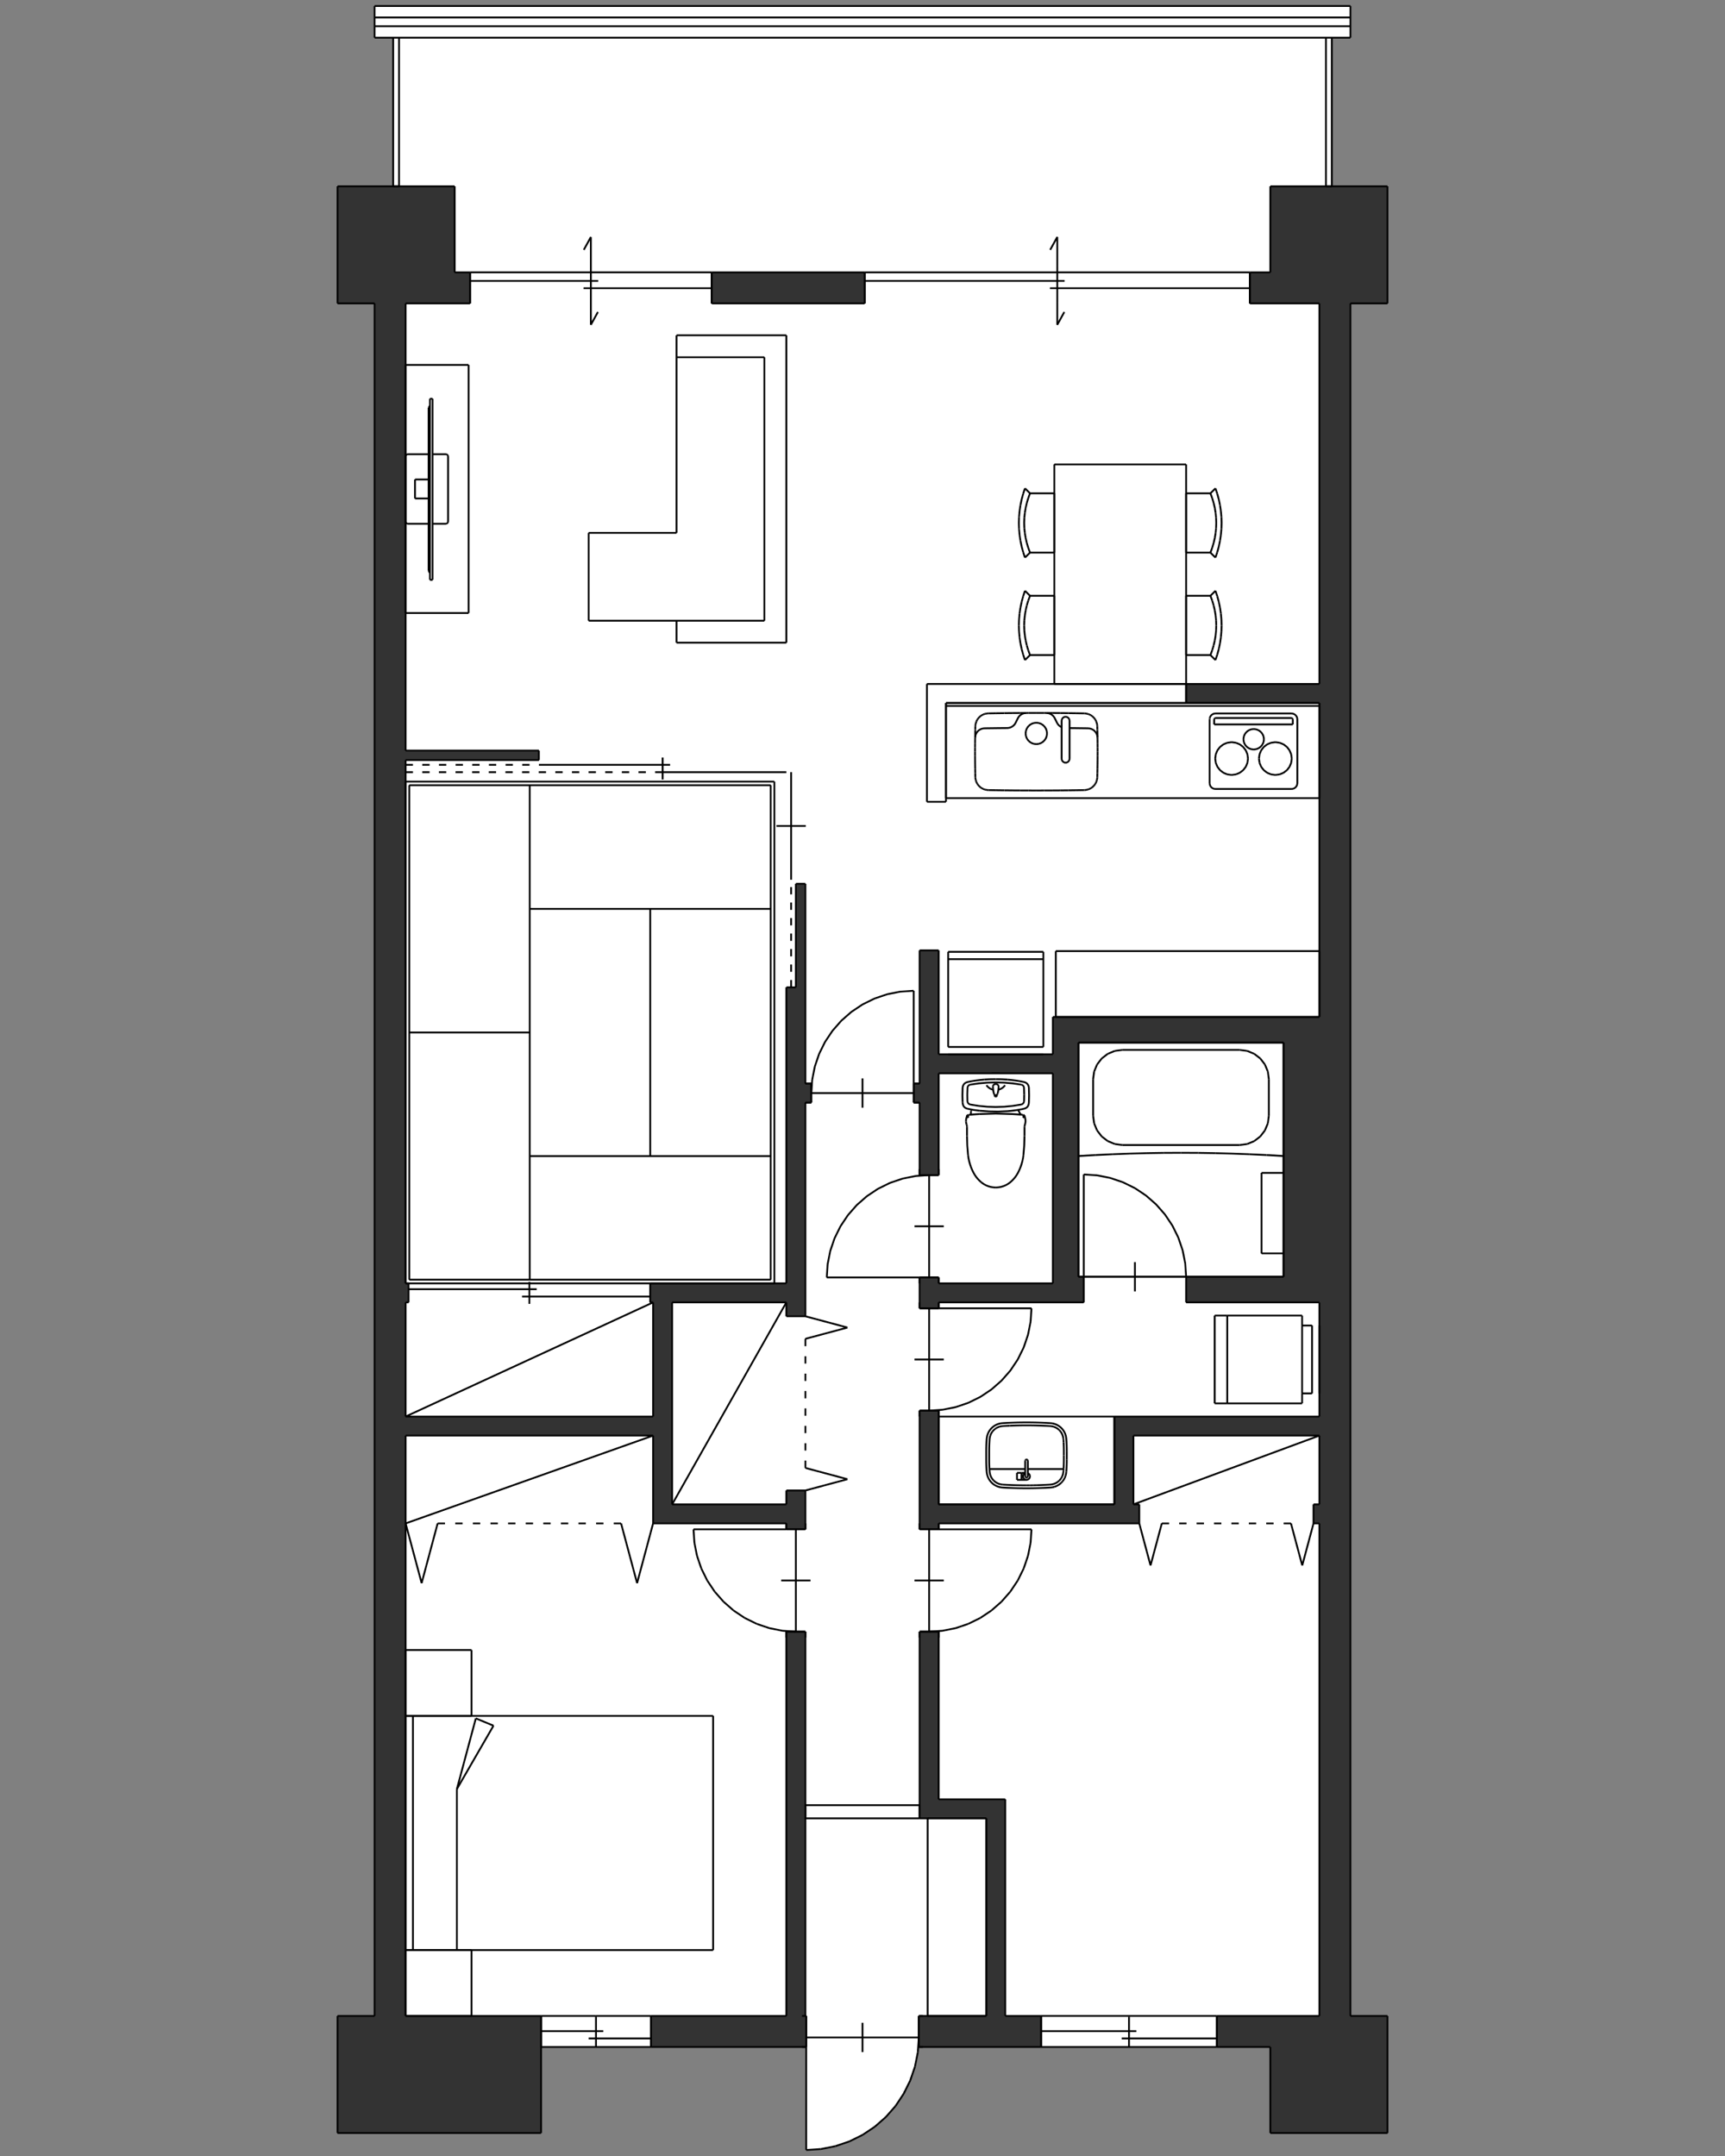 <?xml version="1.0" encoding="UTF-8"?><svg id="_画像" xmlns="http://www.w3.org/2000/svg" viewBox="0 0 240 300"><rect x="0" y="0" width="240" height="300" fill="#808080" stroke="none"/><defs><style>.cls-1{fill:#fff;}.cls-2{fill:none;stroke:#000;stroke-miterlimit:10;stroke-width:.25px;}.cls-3{fill:#333;}</style></defs><path class="cls-1" d="M193.039,42.218v-16.225l-7.742-.012.004-20.751,2.583.012V.928l-1.264-.096-134.48.044v4.332s2.562.034,2.562.034v20.683h-7.742s0,16.294,0,16.294h5.154v238.186l-5.154.107v16.2s28.319.094,28.319.094v-11.976h7.64s7.537,0,7.537,0l21.638.08.071,14.259,1.872-.098-.021-.33.065.324,1.995-.396-.065-.324.106.313,1.925-.653-.106-.313.146.297,1.824-.9-.146-.297.184.275,1.69-1.129-.184-.275.218.249,1.529-1.34-.218-.249.249.218,1.34-1.528-.249-.218.275.184,1.149-1.926-.275-.184.297.146.899-1.823-.297-.146.313.106.653-1.924-.313-.106.324.065.397-1.994-.324-.065.33.021.026-.406h.343l16.735.088h31.886v11.948l16.299.027v-16.294s-5.155,0-5.155,0l.05-238.293h5.104Z"/><path class="cls-3" d="M112.166,284.829h-21.606v-4.318h18.845s0-53.473,0-53.473h2.649v53.473s.112,0,.112,0v4.318Z"/><path class="cls-3" d="M99.015,37.9h21.29v4.318h-21.29v-4.318Z"/><path class="cls-3" d="M127.834,280.511h9.382s0-27.495,0-27.495h-9.27v-25.978h2.649v23.33s9.27,0,9.27,0v30.143s4.991,0,4.991,0v4.318h-17.022v-4.318Z"/><path class="cls-3" d="M176.74,284.829h-7.436v-4.318h14.261s0-68.535,0-68.535h-.815v-2.648h.815s0-9.572,0-9.572h-25.874s0,9.572,0,9.572h.815v2.648h-27.912s0,.825,0,.825h-2.649v-16.518h2.649v13.045s24.448,0,24.448,0v-12.22h28.523s0-15.886,0-15.886h-18.54v-3.564h13.548s0-32.587,0-32.587h-28.523s0,32.587,0,32.587h.733v3.564h-20.19s0,.825,0,.825h-2.649v-4.297h2.649v.825s15.891,0,15.891,0v-29.226s-15.891,0-15.891,0v14.165h-2.649v-10.092s-.825,0-.825,0v-2.648h.825s0-18.534,0-18.534h2.649v14.46s15.891,0,15.891,0v-5.194h37.08s0-43.687,0-43.687h-18.54v-2.648h18.54s0-52.954,0-52.954h-9.677v-4.318h2.852s0-11.976,0-11.976h16.299v16.294h-5.155s0,238.293,0,238.293h5.155v16.294h-16.299v-11.976Z"/><path class="cls-3" d="M75.28,280.511v16.294h-28.319v-16.294h5.154s0-238.293,0-238.293h-5.154v-16.294h16.299v11.976s2.139,0,2.139,0v4.318h-8.964s0,62.221,0,62.221h18.54v1.324h-18.54s0,72.812,0,72.812h.407v2.648h-.407s0,15.886,0,15.886h34.431s0-15.886,0-15.886h-.407v-2.648h18.947s0-41.192,0-41.192h1.324s0-14.41,0-14.41h1.324v27.801s.825,0,.825,0v2.648h-.825s0,29.736,0,29.736h-2.649v-1.935s-15.891,0-15.891,0v28.106s15.891,0,15.891,0v-1.935h2.649v5.407h-2.649v-.825s-18.54,0-18.54,0v-12.22s-34.431,0-34.431,0v80.755s18.845,0,18.845,0Z"/><line class="cls-2" x1="112.166" y1="284.829" x2="90.56" y2="284.829"/><line class="cls-2" x1="90.56" y1="280.511" x2="90.56" y2="284.829"/><line class="cls-2" x1="90.56" y1="280.511" x2="109.406" y2="280.511"/><line class="cls-2" x1="112.054" y1="280.511" x2="112.166" y2="280.511"/><line class="cls-2" x1="112.166" y1="284.829" x2="112.166" y2="280.511"/><line class="cls-2" x1="99.015" y1="37.9" x2="120.306" y2="37.9"/><line class="cls-2" x1="120.306" y1="42.218" x2="120.306" y2="37.9"/><line class="cls-2" x1="99.015" y1="42.218" x2="120.306" y2="42.218"/><line class="cls-2" x1="99.015" y1="37.9" x2="99.015" y2="42.218"/><line class="cls-2" x1="127.834" y1="280.511" x2="137.216" y2="280.511"/><line class="cls-2" x1="139.864" y1="280.511" x2="144.856" y2="280.511"/><line class="cls-2" x1="144.856" y1="284.829" x2="144.856" y2="280.511"/><line class="cls-2" x1="144.856" y1="284.829" x2="127.834" y2="284.829"/><line class="cls-2" x1="127.834" y1="280.511" x2="127.834" y2="284.829"/><line class="cls-2" x1="176.74" y1="284.829" x2="169.304" y2="284.829"/><line class="cls-2" x1="169.304" y1="280.511" x2="169.304" y2="284.829"/><line class="cls-2" x1="169.304" y1="280.511" x2="183.565" y2="280.511"/><line class="cls-2" x1="183.565" y1="280.511" x2="183.565" y2="211.977"/><line class="cls-2" x1="183.565" y1="209.329" x2="183.565" y2="199.756"/><line class="cls-2" x1="183.565" y1="197.109" x2="183.565" y2="181.222"/><line class="cls-2" x1="183.565" y1="141.507" x2="183.565" y2="97.82"/><line class="cls-2" x1="183.565" y1="95.172" x2="183.565" y2="42.218"/><line class="cls-2" x1="173.888" y1="37.9" x2="173.888" y2="42.218"/><line class="cls-2" x1="173.888" y1="37.9" x2="176.74" y2="37.9"/><line class="cls-2" x1="176.74" y1="37.9" x2="176.74" y2="25.925"/><line class="cls-2" x1="176.74" y1="25.925" x2="193.039" y2="25.925"/><line class="cls-2" x1="193.039" y1="25.925" x2="193.039" y2="42.218"/><line class="cls-2" x1="193.039" y1="42.218" x2="187.884" y2="42.218"/><line class="cls-2" x1="187.884" y1="42.218" x2="187.884" y2="280.511"/><line class="cls-2" x1="187.884" y1="280.511" x2="193.039" y2="280.511"/><line class="cls-2" x1="193.039" y1="280.511" x2="193.039" y2="296.805"/><line class="cls-2" x1="193.039" y1="296.805" x2="176.74" y2="296.805"/><line class="cls-2" x1="176.74" y1="296.805" x2="176.74" y2="284.829"/><line class="cls-2" x1="75.28" y1="296.805" x2="75.28" y2="280.511"/><line class="cls-2" x1="75.28" y1="296.805" x2="46.961" y2="296.805"/><line class="cls-2" x1="46.961" y1="296.805" x2="46.961" y2="280.511"/><line class="cls-2" x1="46.961" y1="280.511" x2="52.116" y2="280.511"/><line class="cls-2" x1="52.116" y1="280.511" x2="52.116" y2="42.218"/><line class="cls-2" x1="52.116" y1="42.218" x2="46.961" y2="42.218"/><line class="cls-2" x1="46.961" y1="42.218" x2="46.961" y2="25.925"/><line class="cls-2" x1="46.961" y1="25.925" x2="63.26" y2="25.925"/><line class="cls-2" x1="63.26" y1="25.925" x2="63.26" y2="37.9"/><line class="cls-2" x1="63.26" y1="37.9" x2="65.399" y2="37.9"/><line class="cls-2" x1="65.399" y1="42.218" x2="65.399" y2="37.9"/><line class="cls-2" x1="56.435" y1="42.218" x2="56.435" y2="104.439"/><line class="cls-2" x1="56.435" y1="105.763" x2="56.435" y2="178.575"/><line class="cls-2" x1="56.435" y1="181.222" x2="56.435" y2="197.109"/><line class="cls-2" x1="56.435" y1="280.511" x2="75.28" y2="280.511"/><line class="cls-2" x1="56.842" y1="178.575" x2="56.435" y2="178.575"/><line class="cls-2" x1="56.435" y1="181.222" x2="56.842" y2="181.222"/><line class="cls-2" x1="56.842" y1="181.222" x2="56.842" y2="178.575"/><line class="cls-2" x1="182.75" y1="209.329" x2="183.565" y2="209.329"/><line class="cls-2" x1="182.75" y1="211.977" x2="182.75" y2="209.329"/><line class="cls-2" x1="183.565" y1="211.977" x2="182.75" y2="211.977"/><line class="cls-2" x1="158.506" y1="211.977" x2="130.594" y2="211.977"/><line class="cls-2" x1="158.506" y1="211.977" x2="158.506" y2="209.329"/><line class="cls-2" x1="158.506" y1="209.329" x2="157.691" y2="209.329"/><line class="cls-2" x1="157.691" y1="209.329" x2="157.691" y2="199.756"/><line class="cls-2" x1="157.691" y1="199.756" x2="183.565" y2="199.756"/><line class="cls-2" x1="183.565" y1="197.109" x2="155.042" y2="197.109"/><line class="cls-2" x1="155.042" y1="197.109" x2="155.042" y2="209.329"/><line class="cls-2" x1="130.594" y1="209.329" x2="155.042" y2="209.329"/><line class="cls-2" x1="130.594" y1="209.329" x2="130.594" y2="196.284"/><line class="cls-2" x1="130.594" y1="196.284" x2="127.945" y2="196.284"/><line class="cls-2" x1="127.945" y1="212.801" x2="127.945" y2="196.284"/><line class="cls-2" x1="130.594" y1="212.801" x2="127.945" y2="212.801"/><line class="cls-2" x1="130.594" y1="211.977" x2="130.594" y2="212.801"/><line class="cls-2" x1="137.216" y1="253.016" x2="137.216" y2="280.511"/><line class="cls-2" x1="139.864" y1="280.511" x2="139.864" y2="250.368"/><line class="cls-2" x1="139.864" y1="250.368" x2="130.594" y2="250.368"/><line class="cls-2" x1="130.594" y1="227.038" x2="130.594" y2="250.368"/><line class="cls-2" x1="127.945" y1="227.038" x2="130.594" y2="227.038"/><line class="cls-2" x1="127.945" y1="227.038" x2="127.945" y2="253.016"/><line class="cls-2" x1="127.945" y1="253.016" x2="137.216" y2="253.016"/><line class="cls-2" x1="165.025" y1="95.172" x2="183.565" y2="95.172"/><line class="cls-2" x1="165.025" y1="97.82" x2="165.025" y2="95.172"/><line class="cls-2" x1="183.565" y1="97.82" x2="165.025" y2="97.82"/><line class="cls-2" x1="112.054" y1="227.038" x2="112.054" y2="280.511"/><line class="cls-2" x1="109.406" y1="227.038" x2="112.054" y2="227.038"/><line class="cls-2" x1="109.406" y1="280.511" x2="109.406" y2="227.038"/><line class="cls-2" x1="130.594" y1="181.222" x2="150.784" y2="181.222"/><line class="cls-2" x1="150.784" y1="177.658" x2="150.784" y2="181.222"/><line class="cls-2" x1="165.025" y1="181.222" x2="165.025" y2="177.658"/><line class="cls-2" x1="183.565" y1="181.222" x2="165.025" y2="181.222"/><line class="cls-2" x1="183.565" y1="141.507" x2="146.485" y2="141.507"/><line class="cls-2" x1="146.485" y1="141.507" x2="146.485" y2="146.701"/><line class="cls-2" x1="130.594" y1="146.701" x2="146.485" y2="146.701"/><line class="cls-2" x1="130.594" y1="146.701" x2="130.594" y2="132.24"/><line class="cls-2" x1="130.594" y1="132.24" x2="127.945" y2="132.24"/><line class="cls-2" x1="127.945" y1="132.24" x2="127.945" y2="150.774"/><line class="cls-2" x1="127.121" y1="150.774" x2="127.945" y2="150.774"/><line class="cls-2" x1="127.121" y1="153.422" x2="127.121" y2="150.774"/><line class="cls-2" x1="127.945" y1="153.422" x2="127.121" y2="153.422"/><line class="cls-2" x1="127.945" y1="153.422" x2="127.945" y2="163.513"/><line class="cls-2" x1="127.945" y1="163.513" x2="130.594" y2="163.513"/><line class="cls-2" x1="130.594" y1="163.513" x2="130.594" y2="149.348"/><line class="cls-2" x1="130.594" y1="149.348" x2="146.485" y2="149.348"/><line class="cls-2" x1="146.485" y1="149.348" x2="146.485" y2="178.575"/><line class="cls-2" x1="130.594" y1="178.575" x2="146.485" y2="178.575"/><line class="cls-2" x1="130.594" y1="177.75" x2="130.594" y2="178.575"/><line class="cls-2" x1="127.945" y1="177.75" x2="130.594" y2="177.75"/><line class="cls-2" x1="127.945" y1="182.047" x2="127.945" y2="177.75"/><line class="cls-2" x1="130.594" y1="182.047" x2="127.945" y2="182.047"/><line class="cls-2" x1="130.594" y1="181.222" x2="130.594" y2="182.047"/><line class="cls-2" x1="112.054" y1="183.157" x2="112.054" y2="153.422"/><line class="cls-2" x1="112.879" y1="153.422" x2="112.054" y2="153.422"/><line class="cls-2" x1="112.879" y1="150.774" x2="112.879" y2="153.422"/><line class="cls-2" x1="112.054" y1="150.774" x2="112.879" y2="150.774"/><line class="cls-2" x1="112.054" y1="122.973" x2="112.054" y2="150.774"/><line class="cls-2" x1="110.73" y1="122.973" x2="112.054" y2="122.973"/><line class="cls-2" x1="110.73" y1="122.973" x2="110.73" y2="137.383"/><line class="cls-2" x1="110.73" y1="137.383" x2="109.406" y2="137.383"/><line class="cls-2" x1="109.406" y1="178.575" x2="109.406" y2="137.383"/><line class="cls-2" x1="109.406" y1="178.575" x2="90.458" y2="178.575"/><line class="cls-2" x1="90.458" y1="181.222" x2="90.458" y2="178.575"/><line class="cls-2" x1="90.866" y1="181.222" x2="90.458" y2="181.222"/><line class="cls-2" x1="90.866" y1="197.109" x2="90.866" y2="181.222"/><line class="cls-2" x1="90.866" y1="197.109" x2="56.435" y2="197.109"/><line class="cls-2" x1="56.435" y1="199.756" x2="90.866" y2="199.756"/><line class="cls-2" x1="90.866" y1="211.977" x2="90.866" y2="199.756"/><line class="cls-2" x1="90.866" y1="211.977" x2="109.406" y2="211.977"/><line class="cls-2" x1="109.406" y1="212.801" x2="109.406" y2="211.977"/><line class="cls-2" x1="109.406" y1="212.801" x2="112.054" y2="212.801"/><line class="cls-2" x1="112.054" y1="212.801" x2="112.054" y2="207.394"/><line class="cls-2" x1="112.054" y1="207.394" x2="109.406" y2="207.394"/><line class="cls-2" x1="109.406" y1="207.394" x2="109.406" y2="209.329"/><line class="cls-2" x1="109.406" y1="209.329" x2="93.514" y2="209.329"/><line class="cls-2" x1="93.514" y1="209.329" x2="93.514" y2="181.222"/><line class="cls-2" x1="93.514" y1="181.222" x2="109.406" y2="181.222"/><line class="cls-2" x1="109.406" y1="183.157" x2="109.406" y2="181.222"/><line class="cls-2" x1="112.054" y1="183.157" x2="109.406" y2="183.157"/><line class="cls-2" x1="74.975" y1="104.439" x2="74.975" y2="105.763"/><line class="cls-2" x1="56.435" y1="104.439" x2="74.975" y2="104.439"/><line class="cls-2" x1="74.975" y1="105.763" x2="56.435" y2="105.763"/><line class="cls-2" x1="150.784" y1="177.658" x2="150.051" y2="177.658"/><line class="cls-2" x1="178.574" y1="177.658" x2="165.025" y2="177.658"/><line class="cls-2" x1="178.574" y1="145.071" x2="178.574" y2="177.658"/><line class="cls-2" x1="150.051" y1="145.071" x2="178.574" y2="145.071"/><line class="cls-2" x1="150.051" y1="177.658" x2="150.051" y2="145.071"/><line class="cls-2" x1="183.565" y1="42.218" x2="173.888" y2="42.218"/><line class="cls-2" x1="65.399" y1="42.218" x2="56.435" y2="42.218"/><line class="cls-2" x1="56.435" y1="199.756" x2="56.435" y2="280.511"/><line class="cls-2" x1="73.65" y1="180.408" x2="73.65" y2="179.389"/><line class="cls-2" x1="73.65" y1="180.408" x2="90.458" y2="180.408"/><line class="cls-2" x1="73.65" y1="181.426" x2="73.65" y2="180.408"/><line class="cls-2" x1="73.65" y1="179.389" x2="73.65" y2="178.371"/><line class="cls-2" x1="72.632" y1="180.408" x2="73.65" y2="180.408"/><line class="cls-2" x1="56.842" y1="179.389" x2="73.65" y2="179.389"/><line class="cls-2" x1="73.65" y1="179.389" x2="74.669" y2="179.389"/><line class="cls-2" x1="150.051" y1="145.071" x2="150.051" y2="160.346"/><line class="cls-2" x1="150.051" y1="160.346" x2="150.051" y2="160.856"/><line class="cls-2" x1="150.051" y1="160.856" x2="152.418" y2="160.72"/><line class="cls-2" x1="152.418" y1="160.72" x2="154.791" y2="160.608"/><line class="cls-2" x1="154.791" y1="160.608" x2="157.168" y2="160.521"/><line class="cls-2" x1="157.168" y1="160.521" x2="159.547" y2="160.46"/><line class="cls-2" x1="159.547" y1="160.46" x2="161.929" y2="160.422"/><line class="cls-2" x1="161.929" y1="160.422" x2="164.312" y2="160.41"/><line class="cls-2" x1="164.312" y1="160.41" x2="166.695" y2="160.422"/><line class="cls-2" x1="166.695" y1="160.422" x2="169.077" y2="160.46"/><line class="cls-2" x1="169.077" y1="160.46" x2="171.457" y2="160.521"/><line class="cls-2" x1="171.457" y1="160.521" x2="173.834" y2="160.608"/><line class="cls-2" x1="173.834" y1="160.608" x2="176.206" y2="160.72"/><line class="cls-2" x1="176.206" y1="160.72" x2="178.574" y2="160.856"/><line class="cls-2" x1="178.574" y1="160.856" x2="178.574" y2="160.346"/><line class="cls-2" x1="178.574" y1="160.346" x2="178.574" y2="145.071"/><line class="cls-2" x1="178.574" y1="145.071" x2="150.051" y2="145.071"/><line class="cls-2" x1="150.051" y1="177.658" x2="178.574" y2="177.658"/><line class="cls-2" x1="178.574" y1="174.405" x2="175.518" y2="174.405"/><line class="cls-2" x1="175.518" y1="174.405" x2="175.518" y2="163.203"/><line class="cls-2" x1="175.518" y1="163.203" x2="178.574" y2="163.203"/><line class="cls-2" x1="178.574" y1="163.203" x2="178.574" y2="160.856"/><line class="cls-2" x1="150.051" y1="160.856" x2="150.051" y2="177.658"/><line class="cls-2" x1="178.574" y1="174.405" x2="178.574" y2="163.203"/><line class="cls-2" x1="152.227" y1="149.109" x2="152.634" y2="148.126"/><line class="cls-2" x1="156.163" y1="159.328" x2="155.108" y2="159.189"/><line class="cls-2" x1="152.634" y1="148.126" x2="153.282" y2="147.283"/><line class="cls-2" x1="154.126" y1="158.782" x2="153.282" y2="158.135"/><line class="cls-2" x1="155.108" y1="159.189" x2="154.126" y2="158.782"/><line class="cls-2" x1="172.462" y1="146.09" x2="173.516" y2="146.228"/><line class="cls-2" x1="174.499" y1="146.635" x2="175.343" y2="147.283"/><line class="cls-2" x1="152.088" y1="150.163" x2="152.227" y2="149.109"/><line class="cls-2" x1="173.516" y1="146.228" x2="174.499" y2="146.635"/><line class="cls-2" x1="172.462" y1="159.328" x2="156.163" y2="159.328"/><line class="cls-2" x1="153.282" y1="147.283" x2="154.126" y2="146.635"/><line class="cls-2" x1="155.108" y1="146.228" x2="156.163" y2="146.09"/><line class="cls-2" x1="152.227" y1="156.309" x2="152.088" y2="155.255"/><line class="cls-2" x1="154.126" y1="146.635" x2="155.108" y2="146.228"/><line class="cls-2" x1="152.634" y1="157.291" x2="152.227" y2="156.309"/><line class="cls-2" x1="175.343" y1="147.283" x2="175.99" y2="148.126"/><line class="cls-2" x1="175.99" y1="148.126" x2="176.397" y2="149.109"/><line class="cls-2" x1="174.499" y1="158.782" x2="173.516" y2="159.189"/><line class="cls-2" x1="173.516" y1="159.189" x2="172.462" y2="159.328"/><line class="cls-2" x1="176.536" y1="150.163" x2="176.536" y2="155.255"/><line class="cls-2" x1="175.343" y1="158.135" x2="174.499" y2="158.782"/><line class="cls-2" x1="153.282" y1="158.135" x2="152.634" y2="157.291"/><line class="cls-2" x1="175.99" y1="157.291" x2="175.343" y2="158.135"/><line class="cls-2" x1="176.397" y1="149.109" x2="176.536" y2="150.163"/><line class="cls-2" x1="176.397" y1="156.309" x2="175.99" y2="157.291"/><line class="cls-2" x1="176.536" y1="155.255" x2="176.397" y2="156.309"/><line class="cls-2" x1="156.163" y1="146.09" x2="172.462" y2="146.09"/><line class="cls-2" x1="178.574" y1="177.658" x2="178.574" y2="174.405"/><line class="cls-2" x1="152.088" y1="155.255" x2="152.088" y2="150.163"/><line class="cls-2" x1="90.866" y1="211.977" x2="88.638" y2="220.288"/><line class="cls-2" x1="88.638" y1="220.288" x2="86.41" y2="211.977"/><line class="cls-2" x1="58.663" y1="220.288" x2="56.435" y2="211.977"/><line class="cls-2" x1="60.89" y1="211.977" x2="58.663" y2="220.288"/><line class="cls-2" x1="86.41" y1="211.977" x2="85.392" y2="211.977"/><line class="cls-2" x1="83.96" y1="211.977" x2="82.941" y2="211.977"/><line class="cls-2" x1="81.51" y1="211.977" x2="80.491" y2="211.977"/><line class="cls-2" x1="79.06" y1="211.977" x2="78.041" y2="211.977"/><line class="cls-2" x1="76.61" y1="211.977" x2="75.591" y2="211.977"/><line class="cls-2" x1="74.16" y1="211.977" x2="73.141" y2="211.977"/><line class="cls-2" x1="71.71" y1="211.977" x2="70.691" y2="211.977"/><line class="cls-2" x1="69.259" y1="211.977" x2="68.241" y2="211.977"/><line class="cls-2" x1="66.809" y1="211.977" x2="65.791" y2="211.977"/><line class="cls-2" x1="64.359" y1="211.977" x2="63.341" y2="211.977"/><line class="cls-2" x1="61.909" y1="211.977" x2="60.89" y2="211.977"/><line class="cls-2" x1="169.304" y1="283.643" x2="169.304" y2="280.511"/><line class="cls-2" x1="169.304" y1="283.643" x2="169.304" y2="284.829"/><line class="cls-2" x1="144.856" y1="280.511" x2="144.856" y2="282.624"/><line class="cls-2" x1="157.08" y1="282.624" x2="158.098" y2="282.624"/><line class="cls-2" x1="157.08" y1="283.643" x2="169.304" y2="283.643"/><line class="cls-2" x1="144.856" y1="282.624" x2="144.856" y2="284.829"/><line class="cls-2" x1="144.856" y1="282.624" x2="157.08" y2="282.624"/><line class="cls-2" x1="157.08" y1="283.643" x2="157.08" y2="284.829"/><line class="cls-2" x1="157.08" y1="283.643" x2="157.08" y2="282.624"/><line class="cls-2" x1="157.08" y1="282.624" x2="157.08" y2="280.679"/><path class="cls-2" d="M157.08,280.679v-.168M144.856,280.511h12.224M144.856,284.829h12.224M156.061,283.643h1.019M157.08,280.511h12.224M157.08,284.829h12.224M81.902,86.37v-12.22M94.126,86.37h-12.224M81.902,74.15h12.224M106.35,86.37h-12.224M106.35,49.709v36.66M109.406,89.425h-15.28M94.126,49.709h12.224M94.126,49.709v24.44M94.126,46.654h15.28M94.126,49.709v-3.055M94.126,89.425v-3.055M109.406,89.425v-42.77M62.117,72.866l-.039.008M62.343,63.508l-.003-.04M62.038,63.202h-1.854M62.077,63.205l-.04-.003M62.154,63.226l-.038-.013M62.32,72.688l-.018.036M62.302,72.724l-.022.033M56.7,72.874l-.039-.008M62.19,63.243l-.036-.018M62.223,63.265l-.033-.022M62.254,63.292l-.03-.026M56.74,72.877h2.893M62.28,63.322l-.026-.03M62.302,63.355l-.022-.033M62.32,63.391l-.018-.036M62.333,63.429l-.013-.038M62.343,72.571l-.003.04M62.117,63.213l-.039-.008M62.34,63.468l-.008-.039M62.343,72.571v-9.063M62.333,72.65l-.013.038M62.34,72.611l-.008.039M62.28,72.757l-.026.03M62.254,72.787l-.03.026M62.223,72.814l-.033.022M62.19,72.836l-.036.018M62.154,72.853l-.038.013M62.077,72.874l-.04.003M56.661,72.866l-.038-.013M60.184,72.877h1.854M56.588,72.836l-.033-.022M56.623,72.853l-.036-.018M56.554,72.814l-.03-.026M56.74,72.877l-.04-.003M59.633,69.363h-1.895M59.633,69.363v3.513M59.817,79.739l-.183-.305M59.817,56.428v23.311M59.817,56.428l-.183.306M59.817,55.486v.942M59.633,56.733v6.469M59.817,79.739v.942M59.633,66.716v2.648M60.184,55.486h-.367M59.817,80.68h.367M60.184,80.68v-7.804M57.739,69.363v-2.648M57.739,66.716h1.895M59.633,63.202v3.513M59.633,72.877v6.557M60.184,63.202v-7.716M60.184,72.877v-9.674M56.74,63.202h2.893M56.7,63.205l.04-.003M56.661,63.213l.039-.008M56.623,63.226l.038-.013M56.588,63.243l.036-.018M56.554,63.265l.033-.022M56.524,63.292l.03-.026M56.498,63.322l.026-.03M56.476,63.355l.022-.033M56.458,63.391l.018-.036M56.445,63.429l.013-.038M56.437,63.468l.008-.039M56.435,63.508l.003-.04M56.435,72.571v-9.063M56.437,72.611l-.003-.04M56.445,72.65l-.008-.039M56.458,72.688l-.013-.038M56.524,72.787l-.026-.03M56.498,72.757l-.022-.033M56.476,72.724l-.018-.036M183.565,132.342h-36.672M183.565,141.507v-9.165M146.893,141.507h36.672M146.893,132.342v9.165M184.482,5.242v20.683M184.482,25.925h.815M54.703,5.242v20.683M55.518,5.242h-.815M55.518,25.925V5.242M54.703,25.925h.815M185.297,25.925V5.242M185.297,5.242h-.815M52.116,5.242v-1.594M52.116,3.648h135.769M187.884,3.648v1.594M187.884,5.242h-2.587M184.482,5.242H55.518M54.703,5.242h-2.587M187.884.833v1.594M52.116,3.648v-1.222M52.116,2.426h135.769M187.884,2.426v1.222M52.116.833h135.769M52.116,2.426V.833M117.909,184.725l-5.855-1.568M117.909,184.725l-5.855,1.568M117.909,205.826l-5.855-1.568M117.909,205.826l-5.855,1.568M112.054,188.715v1.018M112.054,191.135v1.018M112.054,198.398v1.018M112.054,195.977v1.018M112.054,203.239v1.018M112.054,200.818v1.018M112.054,193.556v1.018M112.054,186.294v1.018M131.918,132.444h13.243M145.161,145.682h-13.243M145.161,132.444v1.018M131.918,145.682v-12.22M131.918,133.462h13.243M145.161,133.462v12.22M131.918,133.462v-1.018M145.161,146.701h-13.243M65.399,39.087v3.131M65.399,39.087v-1.186M99.015,42.218v-2.113M83.226,39.087h-1.019M82.207,40.105h-1.019M82.207,39.087h-16.808M99.015,40.105v-2.205M99.015,40.105h-16.808M82.207,39.087v-1.186M82.207,45.197l.981-1.785M82.207,39.087v1.018M82.207,32.977l-.981,1.785M82.207,37.05v-4.073M82.207,40.105v1.945M82.207,42.05v3.147M65.399,37.9h16.808M82.207,37.9v-.85M82.207,37.9h16.808M129.066,280.511h8.149M137.216,280.511v-27.495M129.066,253.016h8.149M129.066,253.016v27.495M181.181,217.829l1.569-5.853M181.181,217.829l-1.569-5.853M160.075,217.829l1.569-5.853M160.075,217.829l-1.569-5.853M177.191,211.977h-1.019M174.77,211.977h-1.019M167.505,211.977h-1.019M169.927,211.977h-1.019M162.662,211.977h-1.019M165.083,211.977h-1.019M172.348,211.977h-1.019M179.613,211.977h-1.019M110.068,128.761v-1.018M110.068,126.605v-1.018M110.068,130.916v-1.018M110.068,133.072v-1.018M110.068,135.227v-1.018M110.068,124.45v-1.018M110.068,137.383v-1.018M110.068,114.928v7.485M108.031,114.928h2.037M110.068,114.928h2.037M110.068,107.443v7.485M143.002,204.41h4.973M142.635,204.41h-4.973M142.635,204.941h-.509M148.421,202.506v.611M148.421,201.895v.611M138.826,206.411l.215.082M148.013,201.896l-.002-.307M139.506,206.578l.064.004M138.258,206.022l.173.152M138.432,206.174l.19.13M147.205,206.174l.173-.152M139.042,206.493l.224.055M147.96,204.642l.019-.305M143.282,206.679l.464-.006M148.013,202.506v-.61M148.011,201.59l-.006-.305M148.004,201.285l-.011-.305M147.96,200.37l-.011-.14M147.994,200.98l-.015-.305M138.622,206.305l.204.107M147.664,205.662l.109-.203"/><path class="cls-2" d="M141.89,206.672l.464.006M140.034,206.609l.464.022M141.426,206.662l.464.01M142.354,206.679l.464.002M143.746,206.672l.464-.01M140.962,206.649l.464.014M139.265,206.548l.241.03M140.498,206.631l.464.018M148.011,203.422l.002-.307M138.622,198.707l-.19.13M138.104,199.161l-.133.189M137.972,199.35l-.109.203M144.675,198.363l-.464-.014M145.139,198.381l-.464-.018M148.013,203.116v-.61M145.602,198.403l-.464-.022M146.066,198.429l-.463-.026M146.13,198.433l-.064-.004M138.104,205.851l.154.171M137.972,205.662l.133.189M137.778,205.245l.084.215M139.571,206.583l.464.026M137.863,205.459l.109.203M137.863,199.552l-.084.214M148.421,203.117l-.002.311M148.419,203.428l-.006.311M148.412,203.739l-.011.311M148.386,204.36l-.019.31M148.401,204.049l-.015.311M148.367,204.67l-.012.155M148.247,205.371l-.102.26M144.689,207.056l-.468.014M147.852,206.105l-.186.208M144.221,207.07l-.468.01M143.286,207.086l-.468.002M142.818,207.088l-.468-.002M142.351,207.086l-.468-.006M141.883,207.08l-.468-.01M141.415,207.07l-.468-.014M140.48,207.038l-.467-.022M140.948,207.056l-.467-.018M140.013,207.016l-.467-.026M139.546,206.99l-.078-.005M139.468,206.985l-.277-.035M139.191,206.95l-.271-.067M138.92,206.883l-.261-.099M138.659,206.784l-.247-.129M138.411,206.655l-.23-.158M138.181,206.497l-.21-.184M137.971,206.313l-.186-.208M137.785,206.105l-.161-.228M137.624,205.877l-.132-.246M137.319,199.91l.07-.27M137.39,199.64l.102-.26M137.492,199.381l.132-.246M137.971,198.699l.21-.184M145.623,197.996l.467.026M138.181,198.515l.23-.158M142.351,197.925l.468-.002M143.754,197.931l.468.01M144.221,197.941l.468.014M144.689,197.956l.467.018M145.156,197.974l.467.022M148.317,199.91l.038.277M148.367,200.342l.019.31M148.386,200.652l.015.311M148.401,200.963l.011.311M148.412,201.273l.006.311M148.419,201.584l.002.311M142.126,205.919h-.632M141.494,204.941v.978M142.818,205.919h-.693M142.126,204.941h-.632M142.635,204.981v-.04M142.635,204.941v-1.69M147.378,198.99l-.173-.152M147.205,198.838l-.19-.13M147.014,198.707l-.204-.107M146.81,198.601l-.216-.082M146.595,198.519l-.224-.056M147.664,199.35l-.132-.189M146.371,198.463l-.241-.03M144.211,198.349l-.464-.01M143.746,198.339l-.464-.006M143.282,198.333l-.464-.002M142.818,198.331l-.464.002M142.354,198.333l-.464.006M141.89,198.339l-.464.01M141.426,198.349l-.464.014M140.962,198.363l-.464.018M146.717,198.129l.261.099M138.92,198.129l.271-.067M141.415,197.941l.468-.01M143.164,205.084l.078.101M143.242,205.185l.049.118M143.291,205.303l.017.127M143.307,205.43l-.017.127M143.291,205.556l-.049.118M146.978,198.228l.248.129M147.455,198.515l.21.184M148.012,199.135l.132.246M147.665,198.699l.186.208M138.411,198.357l.247-.129M147.225,198.357l.23.158M143.063,205.007l.101.078M148.247,199.64l.07.27M148.145,199.381l.102.26M143.002,205.43v-.449M143.002,204.981l.061.025M148.355,200.187l.012.155M140.48,197.974l.467-.018M142.818,197.923l.468.002M139.191,198.062l.277-.035M137.785,198.907l.186-.208M137.235,200.963l.015-.311M139.468,198.027l.078-.005M147.852,198.907l.161.228M143.286,197.925l.468.006M146.169,198.027l.277.035M146.446,198.062l.271.067M146.09,198.022l.078.005M141.883,197.931l.468-.006M140.948,197.956l.468-.014M140.013,197.996l.467-.022M137.224,201.273l.011-.311M138.659,198.228l.261-.099M137.25,200.652l.019-.31M139.546,198.022l.467-.026M137.281,200.187l.038-.277M137.624,199.135l.161-.228M137.269,200.342l.012-.155M142.995,205.477l.006-.047M142.948,205.559l.029-.038M142.977,205.522l.018-.044M142.91,205.589l.038-.029M142.727,205.589l.044.018M142.771,205.607l.047.006M142.659,205.522l.029.038M142.866,205.607l.044-.018M142.641,205.477l.018.044M142.126,204.941v.978M142.472,205.776l-.078-.101M142.818,205.613l.048-.006M142.395,205.674l-.049-.118M142.574,205.853l-.101-.078M142.818,205.919l-.126-.017M142.395,205.185l.078-.101M142.692,205.902l-.118-.049M142.346,205.303l.049-.118M142.689,205.559l.038.029M142.472,205.084l.101-.078M142.329,205.43l.017-.127M142.635,205.43v-.449M142.635,205.43l.006.047M142.574,205.007l.061-.025M142.346,205.556l-.017-.127M143.242,205.674l-.078.101M143.063,205.853l-.118.049M142.945,205.902l-.127.017M143.164,205.776l-.101.078M142.659,203.159l-.018.044M142.689,203.121l-.029.038M142.727,203.092l-.038.029M142.771,203.074l-.044.018M142.818,203.068l-.047.006M142.866,203.074l-.048-.006M142.91,203.092l-.044-.018M142.948,203.121l-.038-.029M142.977,203.159l-.029-.038M142.995,203.203l-.018-.044M143.002,203.251l-.006-.047M143.002,204.981v-1.73M147.979,204.337l.015-.305M147.994,204.032l.011-.305M148.004,203.727l.006-.305M147.979,200.675l-.019-.305M147.949,200.23l-.033-.24M147.916,199.99l-.058-.223M147.858,199.767l-.084-.214M147.774,199.552l-.109-.203M137.218,201.584l.006-.311M137.269,204.67l-.019-.31M137.216,202.506v-.611M137.216,201.895l.002-.311M137.281,204.825l-.012-.155M137.25,204.36l-.015-.311M137.216,203.117v-.611M137.218,203.428l-.002-.311M137.224,203.739l-.006-.311M137.235,204.049l-.011-.311M137.319,205.101l-.038-.276M137.39,205.371l-.07-.27M137.492,205.631l-.102-.26M143.754,207.08l-.468.006M145.156,207.038l-.467.018M145.623,207.016l-.467.022M146.09,206.99l-.467.026M146.169,206.985l-.078.005M146.446,206.95l-.277.035M146.717,206.883l-.271.067"/><path class="cls-2" d="M146.978,206.784l-.261.099M147.225,206.655l-.248.129M147.455,206.497l-.23.158M147.665,206.313l-.21.184M148.012,205.877l-.161.228M148.145,205.631l-.132.246M148.317,205.101l-.07.27M148.355,204.825l-.038.276M147.949,204.782l.011-.14M147.916,205.022l.033-.24M147.858,205.245l.058-.223M147.774,205.459l.084-.215M147.532,205.851l.132-.189M147.378,206.022l.154-.171M147.014,206.305l.19-.13M146.81,206.411l.204-.107M146.595,206.493l.216-.082M146.371,206.548l.224-.055M146.13,206.578l.241-.03M146.066,206.583l.064-.004M145.602,206.609l.463-.026M145.139,206.631l.464-.022M144.675,206.649l.464-.018M144.211,206.662l.464-.014M142.818,206.681l.464-.002M137.72,205.022l.058.223M137.687,204.782l.033.24M137.677,204.642l.011.14M137.658,204.337l.019.305M137.643,204.032l.015.305M137.632,203.727l.011.305M137.626,203.422l.006.305M137.624,203.116l.002.307M137.624,202.506v.61M137.624,201.896v.61M137.626,201.59l-.002.307M137.632,201.285l-.006.305M137.643,200.98l-.011.305M137.658,200.675l-.015.305M137.677,200.37l-.019.305M137.687,200.23l-.011.14M137.72,199.99l-.033.24M137.778,199.767l-.058.223M138.258,198.99l-.154.171M138.432,198.838l-.173.152M138.826,198.601l-.204.107M139.042,198.519l-.215.082M139.265,198.463l-.224.056M139.506,198.433l-.241.03M139.571,198.429l-.064.004M140.498,198.381l-.464.022M140.034,198.403l-.464.026M147.532,199.161l-.154-.171M142.641,203.203l-.006.047M130.594,197.109h24.448M130.594,209.329v-12.22M155.042,209.329v-12.22M155.042,209.329h-24.448M142.461,150.56l-.562-.114M141.898,150.446l-.566-.092M141.335,150.356l-.578-.077M140.756,150.279l-.581-.055M135.084,154.623v.007M135.084,154.63v.007M134.687,160.719l.062.431M134.749,161.15l.089.426M134.838,161.576l.116.42M134.954,161.996l.142.412M135.095,162.408l.167.402M135.263,162.81l.192.391M135.457,163.2l.139.242M135.596,163.442l.154.232M135.749,163.675l.169.222M135.918,163.897l.182.211M136.1,164.108l.195.199M136.296,164.307l.208.186M140.578,164.493l.208-.186M140.786,164.307l.195-.199M140.981,164.108l.182-.211M141.164,163.897l.169-.222M141.332,163.675l.154-.232M141.486,163.442l.139-.242M141.626,163.201l.192-.391M141.819,162.81l.167-.402M141.986,162.408l.142-.412M142.128,161.996l.116-.42M142.244,161.576l.089-.426M142.333,161.15l.062-.431M142.393,160.706l.111-1.323M142.504,159.383l.037-1.327M142.543,155.172v.048M142.545,155.22l.004.048M142.549,155.268l.007.048M142.556,155.316l.009.047M142.565,155.363l.012.047M142.577,155.41l.015.046M134.538,156.794v-.048M134.537,156.746l-.004-.048M134.533,156.698l-.007-.047M134.526,156.65l-.009-.047M134.517,156.603l-.012-.046M134.504,156.556l-.015-.046M142.335,155.549l.006-.002M142.341,155.547l.006-.002M142.347,155.545l.006-.003M142.353,155.542l.006-.003M142.358,155.539l.005-.004M142.364,155.535l.005-.004M142.369,155.532l.005-.004M142.374,155.527l.005-.005M142.378,155.523l.004-.005M142.383,155.518l.004-.005M142.387,155.513l.004-.005M142.39,155.508l.003-.005M142.394,155.502l.003-.006M142.397,155.497l.003-.006M142.399,155.491l.002-.006M142.402,155.485l.002-.006M142.403,155.479v-.006M142.405,155.472v-.006M142.406,155.466v-.006M134.49,155.455l.015-.046M134.504,155.41l.012-.047M134.517,155.363l.009-.047M134.526,155.316l.007-.048M134.533,155.268l.004-.048M134.537,155.22v-.048M142.592,156.511l-.015.046M142.577,156.556l-.012.046M142.565,156.603l-.009.047M142.556,156.65l-.007.047M142.549,156.698l-.004.048M142.545,156.746v.048M142.59,156.509l.03-.093M142.62,156.416l.024-.094M142.644,156.322l.018-.096M142.661,156.226l.012-.097M142.673,156.129l.006-.097M142.679,156.032v-.097M142.679,155.934l-.006-.097M142.673,155.837l-.012-.097M142.661,155.74l-.018-.096M142.644,155.644l-.024-.095M142.62,155.55l-.03-.093M140.84,155.016l-2.3-.07M138.54,154.946l-2.3.07M135.029,155.091h.004M135.033,155.09h.004M135.037,155.09h.004M135.041,155.089h.004M135.044,155.087h.004M135.048,155.086l.004-.002M135.051,155.084l.003-.002M135.055,155.083l.003-.002M135.058,155.08l.003-.002M134.538,158.057l.037,1.327M134.575,159.383l.111,1.323M138.54,165.234l.201-.006M138.741,165.228l.2-.019M138.941,165.209l.199-.032M139.14,165.177l.196-.044M139.336,165.133l.193-.057M139.529,165.076l.189-.069M139.718,165.007l.184-.081M139.903,164.927l.179-.092M140.081,164.835l.173-.103M140.254,164.731l.166-.114M140.42,164.617l.158-.124M134.675,155.46v.006M134.676,155.466v.006M134.677,155.472v.006M134.678,155.478l.002.006M134.68,155.484l.002.006M134.682,155.49l.002.006M134.684,155.495l.003.006M134.687,155.501l.003.005M134.69,155.506l.003.005M134.694,155.511l.004.005M134.697,155.516l.004.005M134.701,155.521l.004.004M134.706,155.525l.005.004M134.71,155.53l.005.004M134.715,155.533l.005.004M134.72,155.537l.005.003M134.725,155.54l.005.003M134.731,155.543l.006.003M135.085,154.615v.007M136.325,154.554l1.276.099M137.602,154.653l1.28.021M138.882,154.675l1.279-.057M133.926,151.487l-.022.934M133.904,152.421l.022.934M136.904,150.224l-.581.055M136.323,150.279l-.578.077M134.489,155.457l-.03.093M134.46,155.55l-.024.095M134.436,155.644l-.018.096M134.418,155.74l-.012.097M134.406,155.837l-.006.097M134.4,155.934v.097"/><path class="cls-2" d="M134.4,156.032l.006.097M134.406,156.129l.012.097M134.418,156.226l.018.096M134.436,156.322l.024.094M134.46,156.416l.03.093M136.502,164.493l.158.124M136.66,164.617l.166.114M136.826,164.731l.173.103M136.998,164.835l.179.092M137.177,164.927l.184.081M137.361,165.007l.189.069M137.55,165.076l.193.057M137.743,165.133l.196.044M137.94,165.177l.199.032M138.138,165.209l.2.019M138.339,165.228l.201.006M138.527,150.163l-.805.014M137.722,150.177l-.804.045M135.747,150.354l-.566.092M135.181,150.446l-.562.114M134.08,150.894l-.031.054M134.049,150.949l-.028.056M134.021,151.004l-.025.057M133.996,151.062l-.021.059M133.975,151.121l-.018.06M133.958,151.18l-.014.061M133.944,151.241l-.01.062M133.933,151.303l-.007.062M133.927,151.365l-.003.062M133.924,151.427v.062M134.63,150.557l-.054.011M134.577,150.568l-.053.015M134.524,150.583l-.052.018M134.472,150.6l-.051.021M134.421,150.622l-.049.024M134.372,150.646l-.048.027M134.324,150.673l-.046.03M134.278,150.703l-.044.033M134.234,150.736l-.042.036M134.192,150.772l-.039.038M134.153,150.81l-.037.041M134.116,150.851l-.034.043M134.012,153.817l.019.042M134.031,153.86l.022.041M134.053,153.901l.025.04M134.078,153.941l.027.038M134.105,153.979l.03.036M134.135,154.015l.032.034M134.167,154.049l.034.032M133.926,153.352l.004.079M133.929,153.431l.008.079M133.937,153.51l.012.078M133.949,153.588l.017.077M133.966,153.665l.021.076M133.987,153.741l.025.075M134.201,154.081l.047.035M134.247,154.116l.049.032M134.296,154.149l.05.03M134.347,154.178l.052.027M134.399,154.205l.053.024M134.452,154.228l.055.021M134.507,154.249l.056.017M134.565,154.269l.868.171M135.433,154.439l.877.117M138.144,151.142l.013.272M138.699,152.341l.009-.007M138.699,152.341l-.003-.007M138.38,152.341l-.002.004M138.38,152.341l.003.003M138.144,151.142v.004M141.728,154.585l-.006-.01M135.084,154.637v.394M134.538,155.15v.022M134.538,155.15h.119M142.543,155.15h-.119M142.424,155.15l-.009.153M142.543,155.15v.022M142.543,156.794v1.263M134.697,155.303v.212M142.385,155.303v.212M141.984,155.059l-.256-.474M140.161,150.222l-.804-.045M139.358,150.177l-.805-.014M134.538,156.794v1.263M134.657,155.15l.018.309M138.716,152.446v-.012M138.714,152.458l.002-.011M138.712,152.469l.003-.011M135.084,155.032v.014M141.655,154.513l-.009-.004M141.647,154.509l-.009-.003M141.638,154.506l-.009-.003M141.629,154.503l-.009-.002M141.62,154.501h-.009M141.61,154.5h-.009M141.601,154.499h-.009M142.385,155.303v-.013M142.384,155.29v-.013M142.383,155.278l-.002-.013M142.381,155.265l-.003-.012M142.378,155.253l-.004-.012M142.375,155.24l-.004-.012M142.37,155.229l-.005-.012M142.365,155.217l-.006-.011M142.359,155.206l-.007-.011M142.352,155.195l-.007-.01M142.345,155.184l-.008-.01M142.337,155.174l-.009-.009M142.329,155.165l-.009-.009M142.319,155.156l-.01-.008M142.31,155.148l-.01-.008M142.299,155.14l-.011-.007M142.289,155.133l-.011-.006M142.278,155.127l-.011-.006M142.266,155.121l-.012-.005M142.254,155.117l-.012-.004M142.242,155.113l-.012-.003M142.23,155.11l-.013-.003M142.217,155.107l-.013-.002M142.204,155.104l-.103-.009M142.101,155.094l-.103-.009M135.222,154.498h-.009M135.213,154.499h-.009M135.205,154.499h-.009M135.196,154.501l-.009.002M135.187,154.503l-.009.003M135.178,154.505l-.008.003M135.17,154.508l-.008.004M135.162,154.512l-.008.004M135.154,154.516l-.008.005M135.146,154.521l-.007.005M135.139,154.526l-.007.006M135.132,154.531l-.007.006M135.126,154.538l-.006.006M135.119,154.544l-.006.007M135.114,154.551l-.005.007M135.108,154.558l-.005.007M135.103,154.565l-.004.008M135.099,154.573l-.004.008M135.095,154.581l-.003.008M135.092,154.589l-.003.009M135.089,154.598l-.002.009M135.087,154.607l-.002.009M142.416,155.304l-.009.156M135.061,155.078l.003-.003M135.064,155.076l.003-.003M135.067,155.073l.003-.003M135.069,155.07l.002-.003M135.072,155.067l.002-.003M135.074,155.064l.002-.003M135.076,155.061l.002-.003M135.078,155.057l.002-.004M135.079,155.054v-.004M135.08,155.05v-.004M135.082,155.047v-.004M135.082,155.043v-.004M135.083,155.039v-.004M135.083,155.035v-.004M141.996,155.099l-.586-.047M141.41,155.052l-.587-.038M136.257,155.014l-.622.041M135.635,155.055l-.621.051M135.013,155.091l-.069.006M134.944,155.098l-.069.006M134.877,155.106l-.013.002M134.864,155.107l-.013.003M134.852,155.11l-.012.003M134.839,155.113l-.012.004M134.827,155.117l-.012.005M134.815,155.121l-.011.006M134.804,155.127l-.011.006M134.793,155.133l-.011.007M134.782,155.14l-.01.008M134.772,155.148l-.01.008M134.762,155.156l-.009.009M134.753,155.165l-.009.009M134.744,155.174l-.008.01M134.736,155.184l-.007.01M134.729,155.195l-.007.011M134.722,155.206l-.006.011M134.717,155.217l-.005.012M134.711,155.229l-.004.012M134.707,155.24l-.004.012M134.703,155.253l-.003.012M134.701,155.265l-.002.013M134.698,155.278v.013M134.697,155.29v.013M141.722,154.576l-.005-.008M141.718,154.568l-.005-.008M141.712,154.56l-.006-.007M141.707,154.553l-.006-.007M141.701,154.546l-.007-.007M141.694,154.539l-.007-.006M141.687,154.533l-.007-.006M141.679,154.527l-.008-.005M141.672,154.522l-.008-.005M141.664,154.517l-.008-.004M138.718,152.435v-.011M138.718,152.423v-.012M138.718,152.412v-.011"/><path class="cls-2" d="M138.717,152.4l-.002-.011M138.715,152.389l-.002-.011M138.713,152.378l-.003-.011M138.71,152.366l-.004-.011M138.706,152.356l-.005-.011M138.701,152.345l-.002-.004M138.79,152.18l.033-.101M138.823,152.079l.027-.103M138.231,151.976l.027.103M138.258,152.079l.033.101M142.084,153.688l.031-.007M142.115,153.681l.03-.009M142.145,153.672l.03-.011M142.175,153.661l.029-.013M142.203,153.648l.028-.015M142.231,153.634l.027-.016M142.258,153.617l.026-.018M142.284,153.599l.025-.02M142.309,153.58l.023-.021M142.332,153.559l.022-.022M142.354,153.536l.02-.024M142.375,153.512l.019-.025M142.393,153.487l.017-.026M142.411,153.461l.016-.027M142.426,153.433l.014-.028M142.44,153.405l.012-.029M142.452,153.376l.01-.03M142.462,153.346l.008-.03M142.471,153.316l.006-.031M142.477,153.285l.004-.031M142.481,153.254l.002-.029M138.54,154.036l1.187-.039M139.727,153.998l1.182-.116M140.909,153.882l1.172-.193M134.999,153.689l1.172.193M136.171,153.882l1.182.116M137.353,153.998l1.187.039M134.596,153.223l.002.031M134.598,153.254l.004.031M134.603,153.285l.006.031M134.609,153.316l.008.03M134.617,153.346l.01.03M134.627,153.376l.012.029M134.639,153.405l.014.028M134.653,153.433l.016.027M134.669,153.461l.017.026M134.686,153.487l.019.025M134.705,153.512l.02.024M134.725,153.536l.022.022M134.747,153.559l.023.021M134.771,153.58l.025.02M134.795,153.599l.026.018M134.821,153.617l.027.016M134.848,153.634l.028.015M134.876,153.648l.029.013M134.905,153.661l.03.011M134.934,153.672l.03.009M134.965,153.681l.031.007M134.61,151.348l-.029.938M134.58,152.287l.016.939M134.986,150.925l-.028.006M134.957,150.931l-.028.008M134.929,150.939l-.027.01M134.902,150.949l-.027.011M134.875,150.96l-.026.013M134.849,150.973l-.025.015M134.824,150.988l-.024.016M134.8,151.004l-.023.018M134.777,151.021l-.022.019M134.755,151.041l-.021.02M134.734,151.061l-.019.022M134.715,151.083l-.018.023M134.697,151.106l-.016.024M134.681,151.13l-.015.025M134.666,151.155l-.013.026M134.653,151.181l-.011.027M134.641,151.207l-.01.027M134.631,151.235l-.008.028M134.623,151.263l-.006.028M134.617,151.291l-.004.029M134.613,151.32l-.003.029M138.54,150.611l-1.187.035M137.353,150.646l-1.183.104M136.17,150.75l-1.175.174M142.084,150.924l-1.175-.174M140.91,150.75l-1.183-.104M139.727,150.646l-1.187-.035M142.471,151.349l-.003-.029M142.469,151.32l-.004-.029M142.464,151.291l-.006-.028M142.458,151.263l-.008-.028M142.45,151.235l-.01-.027M142.44,151.207l-.011-.027M142.429,151.181l-.013-.026M142.416,151.155l-.015-.025M142.401,151.13l-.016-.024M142.385,151.106l-.018-.023M142.367,151.083l-.019-.022M142.347,151.061l-.021-.02M142.327,151.041l-.022-.019M142.305,151.021l-.023-.018M142.282,151.004l-.024-.016M142.258,150.988l-.025-.015M142.233,150.973l-.026-.013M142.207,150.96l-.027-.011M142.18,150.949l-.027-.01M142.152,150.939l-.028-.008M142.124,150.931l-.028-.006M142.483,153.225v-.003M142.499,152.287l-.029-.938M138.905,151.629l.092-.024M138.997,151.605l.09-.029M139.087,151.575l.088-.035M139.175,151.541l.086-.04M139.262,151.5l.084-.045M139.345,151.455l.081-.05M139.426,151.405l.077-.055M139.503,151.35l.074-.06M139.577,151.291l.07-.064M139.647,151.227l.066-.068M139.714,151.158l.062-.072M139.775,151.087l.057-.076M138.851,151.973l.045-.279M138.896,151.695l.029-.281M138.925,151.414l.013-.282M138.936,151.145l-.004-.022M138.932,151.123l-.006-.022M138.926,151.101l-.007-.022M138.919,151.079l-.009-.021M138.91,151.058l-.01-.021M138.9,151.037l-.011-.02M138.889,151.017l-.012-.019M138.877,150.998l-.014-.018M138.863,150.98l-.015-.017M138.848,150.963l-.016-.016M138.833,150.946l-.017-.016M138.816,150.931l-.018-.014M138.798,150.916l-.019-.013M138.779,150.903l-.019-.012M138.76,150.892l-.02-.011M138.74,150.881l-.021-.009M138.719,150.872l-.021-.008M138.698,150.864l-.022-.007M138.676,150.857l-.022-.005M138.653,150.852l-.022-.004M138.631,150.848l-.023-.002M138.608,150.846h-.023M138.585,150.845h-.023M138.563,150.845l-.023.002M138.54,150.848l-.023-.002M138.517,150.845h-.023M138.494,150.845h-.023M138.471,150.846l-.023.002M138.449,150.848l-.022.004M138.426,150.852l-.022.005M138.404,150.857l-.022.007M138.382,150.864l-.021.008M138.361,150.872l-.021.009M138.34,150.881l-.02.011M138.32,150.892l-.019.012M138.3,150.903l-.019.013M138.282,150.916l-.018.014M138.264,150.931l-.017.016M138.247,150.946l-.016.016M138.231,150.963l-.015.017M138.216,150.98l-.014.018M138.203,150.998l-.012.019M138.19,151.017l-.011.02M138.179,151.037l-.01.021M138.17,151.058l-.009.021M138.161,151.079l-.007.022M138.154,151.101l-.006.022M138.148,151.123l-.004.019M138.144,151.132v.01M138.157,151.414l.029.281M138.186,151.695l.045.279M137.249,151.011l.057.076M137.306,151.087l.062.072M137.368,151.158l.066.068M137.434,151.227l.07.064M137.505,151.291l.074.06M137.578,151.35l.077.055M137.656,151.405l.081.05M137.737,151.455l.083.045M137.82,151.5l.086.04M137.906,151.541l.088.035M137.995,151.575l.09.029M138.085,151.605l.092.024M138.292,152.18l.003.016M138.294,152.196l.004.016M138.298,152.212l.004.015M138.302,152.227l.006.015M138.308,152.242l.006.015M138.314,152.257l.007.014M138.322,152.271l.008.014M138.33,152.285l.009.013M138.339,152.298l.01.013M138.349,152.311l.011.012M138.36,152.323l.012.011M138.371,152.334l.009.007"/><path class="cls-2" d="M138.384,152.344l.013.01M138.396,152.354l.014.009M138.41,152.362l.014.008M138.424,152.371l.015.007M138.438,152.378l.015.006M138.453,152.384l.015.005M138.469,152.389l.016.004M138.484,152.393l.016.003M138.5,152.396l.016.002M138.516,152.398h.016M138.532,152.399h.016M138.548,152.399h.016M138.564,152.398l.016-.002M138.58,152.396l.016-.003M138.596,152.393l.016-.004M138.611,152.389l.015-.005M138.626,152.384l.015-.006M138.641,152.378l.015-.007M138.656,152.371l.014-.008M138.67,152.362l.013-.009M138.683,152.354l.013-.01M138.696,152.344l.003-.003M138.708,152.334l.011-.011M138.72,152.323l.011-.012M138.731,152.311l.01-.013M138.74,152.298l.009-.013M138.75,152.285l.008-.014M138.758,152.271l.007-.014M138.765,152.257l.006-.015M138.772,152.242l.006-.015M138.777,152.227l.004-.015M138.782,152.212l.003-.016M138.785,152.196l.003-.016M138.383,152.335l-.003.006M138.378,152.345l-.005.011M138.374,152.356l-.004.011M138.37,152.367l-.003.011M138.367,152.378l-.003.011M138.364,152.389l-.002.011M138.362,152.401v.011M138.362,152.412v.012M138.361,152.424v.011M138.362,152.435v.011M138.363,152.447l.002.011M138.365,152.458l.003.011M138.368,152.469l.003.011M138.372,152.48l.004.011M138.376,152.491l.005.01M138.381,152.501l.006.01M138.386,152.512l.006.01M138.392,152.521l.007.009M138.399,152.531l.007.009M138.407,152.54l.008.008M138.415,152.548l.008.008M138.423,152.556l.009.007M138.432,152.563l.009.007M138.442,152.57l.01.006M138.452,152.576l.01.005M138.462,152.581l.01.005M138.472,152.586l.011.004M138.483,152.59l.011.003M138.494,152.593l.011.003M138.505,152.596l.011.002M138.517,152.598h.011M138.528,152.599h.012M138.54,152.599h.011M138.551,152.599h.012M138.563,152.598l.011-.002M138.574,152.596l.011-.003M138.586,152.593l.011-.003M138.597,152.59l.011-.004M138.608,152.586l.011-.005M138.618,152.581l.01-.005M138.628,152.576l.01-.006M138.638,152.57l.009-.007M138.648,152.563l.009-.007M138.657,152.556l.008-.008M138.665,152.548l.008-.008M138.673,152.539l.007-.009M138.681,152.531l.007-.009M138.687,152.521l.006-.01M138.694,152.511l.006-.01M138.699,152.501l.005-.01M138.704,152.491l.004-.011M138.708,152.48l.003-.011M138.54,149.348h-.544M142.783,154.149l-.05.03M143.083,151.062l.021.059M142.449,150.557l.054.011M143.122,151.18l.014.061M142.627,154.228l-.055.021M142.681,154.205l-.054.024M142.503,150.568l.053.015M142.733,154.178l-.052.027M142.556,150.583l.052.018M143.059,151.004l.025.057M143.104,151.121l.017.06M143.146,151.303l.007.062M143.136,151.241l.01.062M143.176,152.421l-.022.931M143.031,150.949l.028.056M143.153,151.365l.003.062M143.154,151.487l.022.934M143.156,151.427v.062M143,150.894l.031.054M138.54,149.348h.544M143.142,153.51l-.012.078M142.608,150.6l.051.021M143.154,153.352v.003M142.845,150.736l.042.036M142.926,150.81l.037.041M142.756,150.673l.046.03M142.802,150.703l.044.033M142.887,150.772l.039.038M142.708,150.646l.048.027M142.963,150.851l.034.043M142.659,150.622l.049.024M143.154,153.355l-.004.076M142.832,154.116l-.049.032M143.114,153.665l-.021.076M142.573,154.249l-.056.017M142.879,154.081l-.047.035M143.093,153.741l-.025.075M143.13,153.588l-.016.077M142.945,154.015l-.032.034M143.068,153.817l-.02.042M142.974,153.979l-.03.036M143.048,153.86l-.022.041M143.15,153.431l-.008.079M142.913,154.049l-.034.032M143.001,153.941l-.027.038M143.026,153.901l-.025.04M142.483,153.223l.016-.936M141.919,154.391l-.583.095M142.22,154.334l-.301.057M140.751,154.562l-.587.058M141.336,154.486l-.585.075M142.45,154.282l-.23.052M142.517,154.266l-.066.016M65.705,106.425h1.019M61.063,107.443h1.019M65.691,107.443h1.019M61.07,106.425h1.019M58.752,106.425h1.019M91.147,107.443h1.019M63.377,107.443h1.019M79.576,107.443h1.019M58.749,107.443h1.019M81.89,107.443h1.019M86.519,107.443h1.019M88.833,107.443h1.019M84.204,107.443h1.019M74.975,106.425h1.019M56.435,106.425h1.019M72.657,106.425h1.019M70.34,106.425h1.019M68.022,106.425h1.019M63.387,106.425h1.019M56.435,107.443h1.019M77.262,107.443h1.019M68.005,107.443h1.019M70.32,107.443h1.019M74.948,107.443h1.019M72.634,107.443h1.019M92.19,107.443v-1.018M92.19,107.443h17.216M92.19,108.462v-1.018M92.19,106.425v-1.018M91.147,107.443h1.043M74.975,106.425h17.216M92.19,106.425h1.043M131.613,97.82v13.748M165.025,97.82h-33.412M128.964,95.172v16.395M128.964,111.568h2.649M165.025,95.172h-36.061M165.025,97.82v-2.648M107.226,178.066v-17.2M107.226,109.266h-33.521M56.944,109.266v34.4M56.435,108.757h51.3M56.435,178.575v-69.818M107.735,178.575h-51.3M107.735,108.757v69.818M107.226,126.466h-16.76M107.226,160.866v-34.4M56.944,143.666v34.4M107.226,160.866h-16.76M107.226,178.066h-33.521M73.705,109.266v17.2M73.705,109.266h-16.761M107.226,109.266v17.2M73.705,178.066h-16.761M73.705,126.466v17.2M73.705,143.666h-16.761M73.705,143.666v17.2M73.705,160.866v17.2M90.465,160.866h-16.761M90.465,126.466h-16.761M90.465,160.866v-34.4"/><line class="cls-2" x1="165.025" y1="95.172" x2="165.025" y2="64.622"/><line class="cls-2" x1="146.689" y1="95.172" x2="165.025" y2="95.172"/><line class="cls-2" x1="146.689" y1="64.622" x2="165.025" y2="64.622"/><line class="cls-2" x1="146.689" y1="64.622" x2="146.689" y2="95.172"/><line class="cls-2" x1="141.779" y1="87.848" x2="141.851" y2="88.668"/><line class="cls-2" x1="142.138" y1="90.287" x2="142.352" y2="91.082"/><line class="cls-2" x1="141.779" y1="86.203" x2="141.851" y2="85.383"/><line class="cls-2" x1="141.755" y1="87.025" x2="141.779" y2="87.848"/><line class="cls-2" x1="141.971" y1="89.482" x2="142.138" y2="90.287"/><line class="cls-2" x1="146.689" y1="91.15" x2="146.689" y2="82.901"/><line class="cls-2" x1="142.352" y1="82.969" x2="142.606" y2="82.209"/><line class="cls-2" x1="142.7" y1="84.931" x2="142.859" y2="84.244"/><line class="cls-2" x1="142.138" y1="83.763" x2="142.352" y2="82.969"/><line class="cls-2" x1="143.062" y1="83.567" x2="143.308" y2="82.901"/><line class="cls-2" x1="141.971" y1="84.569" x2="142.138" y2="83.763"/><line class="cls-2" x1="143.308" y1="82.901" x2="142.606" y2="82.209"/><line class="cls-2" x1="142.859" y1="84.244" x2="143.062" y2="83.567"/><line class="cls-2" x1="142.587" y1="88.426" x2="142.7" y2="89.12"/><line class="cls-2" x1="142.7" y1="89.12" x2="142.859" y2="89.807"/><line class="cls-2" x1="146.689" y1="91.15" x2="143.308" y2="91.15"/><line class="cls-2" x1="141.851" y1="85.383" x2="141.971" y2="84.569"/><line class="cls-2" x1="141.755" y1="87.025" x2="141.779" y2="86.203"/><line class="cls-2" x1="142.587" y1="85.625" x2="142.7" y2="84.931"/><line class="cls-2" x1="142.859" y1="89.807" x2="143.062" y2="90.484"/><line class="cls-2" x1="146.689" y1="82.901" x2="143.308" y2="82.901"/><line class="cls-2" x1="142.518" y1="86.324" x2="142.587" y2="85.625"/><line class="cls-2" x1="142.495" y1="87.025" x2="142.518" y2="86.324"/><line class="cls-2" x1="142.495" y1="87.025" x2="142.518" y2="87.727"/><line class="cls-2" x1="142.518" y1="87.727" x2="142.587" y2="88.426"/><line class="cls-2" x1="143.308" y1="91.15" x2="142.606" y2="91.842"/><line class="cls-2" x1="141.851" y1="88.668" x2="141.971" y2="89.482"/><line class="cls-2" x1="142.352" y1="91.082" x2="142.606" y2="91.842"/><line class="cls-2" x1="143.062" y1="90.484" x2="143.308" y2="91.15"/><line class="cls-2" x1="141.779" y1="73.591" x2="141.851" y2="74.411"/><line class="cls-2" x1="142.138" y1="76.031" x2="142.352" y2="76.825"/><line class="cls-2" x1="141.779" y1="71.946" x2="141.851" y2="71.126"/><line class="cls-2" x1="141.755" y1="72.769" x2="141.779" y2="73.591"/><line class="cls-2" x1="141.971" y1="75.225" x2="142.138" y2="76.031"/><line class="cls-2" x1="146.689" y1="76.893" x2="146.689" y2="68.644"/><line class="cls-2" x1="142.352" y1="68.712" x2="142.606" y2="67.952"/><line class="cls-2" x1="142.7" y1="70.674" x2="142.859" y2="69.987"/><line class="cls-2" x1="142.138" y1="69.507" x2="142.352" y2="68.712"/><line class="cls-2" x1="143.062" y1="69.31" x2="143.308" y2="68.644"/><line class="cls-2" x1="141.971" y1="70.312" x2="142.138" y2="69.507"/><line class="cls-2" x1="143.308" y1="68.644" x2="142.606" y2="67.952"/><line class="cls-2" x1="142.859" y1="69.987" x2="143.062" y2="69.31"/><line class="cls-2" x1="142.587" y1="74.169" x2="142.7" y2="74.863"/><line class="cls-2" x1="142.7" y1="74.863" x2="142.859" y2="75.55"/><line class="cls-2" x1="146.689" y1="76.893" x2="143.308" y2="76.893"/><line class="cls-2" x1="141.851" y1="71.126" x2="141.971" y2="70.312"/><line class="cls-2" x1="141.755" y1="72.769" x2="141.779" y2="71.946"/><line class="cls-2" x1="142.587" y1="71.368" x2="142.7" y2="70.674"/><line class="cls-2" x1="142.859" y1="75.55" x2="143.062" y2="76.227"/><line class="cls-2" x1="146.689" y1="68.644" x2="143.308" y2="68.644"/><line class="cls-2" x1="142.518" y1="72.067" x2="142.587" y2="71.368"/><line class="cls-2" x1="142.495" y1="72.769" x2="142.518" y2="72.067"/><line class="cls-2" x1="142.495" y1="72.769" x2="142.518" y2="73.47"/><line class="cls-2" x1="142.518" y1="73.47" x2="142.587" y2="74.169"/><line class="cls-2" x1="143.308" y1="76.893" x2="142.606" y2="77.585"/><line class="cls-2" x1="141.851" y1="74.411" x2="141.971" y2="75.225"/><line class="cls-2" x1="142.352" y1="76.825" x2="142.606" y2="77.585"/><line class="cls-2" x1="143.062" y1="76.227" x2="143.308" y2="76.893"/><line class="cls-2" x1="169.936" y1="87.848" x2="169.864" y2="88.668"/><line class="cls-2" x1="169.576" y1="90.287" x2="169.362" y2="91.082"/><line class="cls-2" x1="169.936" y1="86.203" x2="169.864" y2="85.383"/><line class="cls-2" x1="169.96" y1="87.025" x2="169.936" y2="87.848"/><line class="cls-2" x1="169.744" y1="89.482" x2="169.576" y2="90.287"/><line class="cls-2" x1="165.025" y1="91.15" x2="165.025" y2="82.901"/><line class="cls-2" x1="169.362" y1="82.969" x2="169.109" y2="82.209"/><line class="cls-2" x1="169.014" y1="84.931" x2="168.856" y2="84.244"/><line class="cls-2" x1="169.576" y1="83.763" x2="169.362" y2="82.969"/><line class="cls-2" x1="168.653" y1="83.567" x2="168.406" y2="82.901"/><line class="cls-2" x1="169.744" y1="84.569" x2="169.576" y2="83.763"/><line class="cls-2" x1="168.406" y1="82.901" x2="169.109" y2="82.209"/><line class="cls-2" x1="168.856" y1="84.244" x2="168.653" y2="83.567"/><line class="cls-2" x1="169.128" y1="88.426" x2="169.014" y2="89.12"/><line class="cls-2" x1="169.014" y1="89.12" x2="168.856" y2="89.807"/><line class="cls-2" x1="165.025" y1="91.15" x2="168.406" y2="91.15"/><line class="cls-2" x1="169.864" y1="85.383" x2="169.744" y2="84.569"/><line class="cls-2" x1="169.96" y1="87.025" x2="169.936" y2="86.203"/><line class="cls-2" x1="169.128" y1="85.625" x2="169.014" y2="84.931"/><line class="cls-2" x1="168.856" y1="89.807" x2="168.653" y2="90.484"/><line class="cls-2" x1="165.025" y1="82.901" x2="168.406" y2="82.901"/><line class="cls-2" x1="169.196" y1="86.324" x2="169.128" y2="85.625"/><line class="cls-2" x1="169.219" y1="87.025" x2="169.196" y2="86.324"/><line class="cls-2" x1="169.219" y1="87.025" x2="169.196" y2="87.727"/><line class="cls-2" x1="169.196" y1="87.727" x2="169.128" y2="88.426"/><line class="cls-2" x1="168.406" y1="91.15" x2="169.109" y2="91.842"/><line class="cls-2" x1="169.864" y1="88.668" x2="169.744" y2="89.482"/><line class="cls-2" x1="169.362" y1="91.082" x2="169.109" y2="91.842"/><line class="cls-2" x1="168.653" y1="90.484" x2="168.406" y2="91.15"/><line class="cls-2" x1="169.936" y1="73.591" x2="169.864" y2="74.411"/><line class="cls-2" x1="169.576" y1="76.031" x2="169.362" y2="76.825"/><line class="cls-2" x1="169.936" y1="71.946" x2="169.864" y2="71.126"/><line class="cls-2" x1="169.96" y1="72.769" x2="169.936" y2="73.591"/><line class="cls-2" x1="169.744" y1="75.225" x2="169.576" y2="76.031"/><line class="cls-2" x1="165.025" y1="76.893" x2="165.025" y2="68.644"/><line class="cls-2" x1="169.362" y1="68.712" x2="169.109" y2="67.952"/><line class="cls-2" x1="169.014" y1="70.674" x2="168.856" y2="69.987"/><line class="cls-2" x1="169.576" y1="69.507" x2="169.362" y2="68.712"/><line class="cls-2" x1="168.653" y1="69.31" x2="168.406" y2="68.644"/><line class="cls-2" x1="169.744" y1="70.312" x2="169.576" y2="69.507"/><line class="cls-2" x1="168.406" y1="68.644" x2="169.109" y2="67.952"/><line class="cls-2" x1="168.856" y1="69.987" x2="168.653" y2="69.31"/><line class="cls-2" x1="169.128" y1="74.169" x2="169.014" y2="74.863"/><line class="cls-2" x1="169.014" y1="74.863" x2="168.856" y2="75.55"/><line class="cls-2" x1="165.025" y1="76.893" x2="168.406" y2="76.893"/><line class="cls-2" x1="169.864" y1="71.126" x2="169.744" y2="70.312"/><line class="cls-2" x1="169.96" y1="72.769" x2="169.936" y2="71.946"/><line class="cls-2" x1="169.128" y1="71.368" x2="169.014" y2="70.674"/><line class="cls-2" x1="168.856" y1="75.55" x2="168.653" y2="76.227"/><line class="cls-2" x1="165.025" y1="68.644" x2="168.406" y2="68.644"/><line class="cls-2" x1="169.196" y1="72.067" x2="169.128" y2="71.368"/><line class="cls-2" x1="169.219" y1="72.769" x2="169.196" y2="72.067"/><line class="cls-2" x1="169.219" y1="72.769" x2="169.196" y2="73.47"/><line class="cls-2" x1="169.196" y1="73.47" x2="169.128" y2="74.169"/><line class="cls-2" x1="168.406" y1="76.893" x2="169.109" y2="77.585"/><line class="cls-2" x1="169.864" y1="74.411" x2="169.744" y2="75.225"/><line class="cls-2" x1="169.362" y1="76.825" x2="169.109" y2="77.585"/><line class="cls-2" x1="168.653" y1="76.227" x2="168.406" y2="76.893"/><line class="cls-2" x1="120.306" y1="39.087" x2="120.306" y2="42.218"/><line class="cls-2" x1="120.306" y1="39.087" x2="120.306" y2="37.9"/><line class="cls-2" x1="173.888" y1="42.218" x2="173.888" y2="40.105"/><line class="cls-2" x1="148.115" y1="39.087" x2="147.097" y2="39.087"/><line class="cls-2" x1="147.097" y1="40.105" x2="146.078" y2="40.105"/><line class="cls-2" x1="147.097" y1="39.087" x2="120.306" y2="39.087"/><line class="cls-2" x1="173.888" y1="40.105" x2="173.888" y2="37.9"/><line class="cls-2" x1="173.888" y1="40.105" x2="147.097" y2="40.105"/><line class="cls-2" x1="147.097" y1="39.087" x2="147.097" y2="37.9"/><line class="cls-2" x1="147.097" y1="45.197" x2="148.078" y2="43.412"/><line class="cls-2" x1="147.097" y1="39.087" x2="147.097" y2="40.105"/><line class="cls-2" x1="147.097" y1="32.977" x2="146.115" y2="34.762"/><line class="cls-2" x1="147.097" y1="37.05" x2="147.097" y2="32.977"/><line class="cls-2" x1="147.097" y1="40.105" x2="147.097" y2="42.05"/><line class="cls-2" x1="147.097" y1="42.05" x2="147.097" y2="45.197"/><line class="cls-2" x1="120.306" y1="37.9" x2="147.097" y2="37.9"/><line class="cls-2" x1="147.097" y1="37.9" x2="147.097" y2="37.05"/><line class="cls-2" x1="147.097" y1="37.9" x2="173.888" y2="37.9"/><line class="cls-2" x1="65.603" y1="229.594" x2="56.435" y2="229.594"/><line class="cls-2" x1="56.435" y1="238.759" x2="65.603" y2="238.759"/><line class="cls-2" x1="65.603" y1="238.759" x2="65.603" y2="229.594"/><line class="cls-2" x1="56.435" y1="229.594" x2="56.435" y2="238.759"/><line class="cls-2" x1="65.603" y1="271.346" x2="56.435" y2="271.346"/><line class="cls-2" x1="56.435" y1="280.511" x2="65.603" y2="280.511"/><line class="cls-2" x1="65.603" y1="280.511" x2="65.603" y2="271.346"/><line class="cls-2" x1="56.435" y1="271.346" x2="56.435" y2="280.511"/><line class="cls-2" x1="63.565" y1="248.943" x2="66.202" y2="239.106"/><line class="cls-2" x1="57.453" y1="271.346" x2="56.435" y2="271.346"/><line class="cls-2" x1="56.435" y1="271.346" x2="56.435" y2="238.759"/><line class="cls-2" x1="57.453" y1="271.346" x2="57.453" y2="238.759"/><line class="cls-2" x1="63.565" y1="271.346" x2="57.453" y2="271.346"/><line class="cls-2" x1="63.565" y1="271.346" x2="63.565" y2="248.943"/><line class="cls-2" x1="68.659" y1="240.123" x2="66.202" y2="239.106"/><line class="cls-2" x1="63.565" y1="248.943" x2="68.659" y2="240.123"/><line class="cls-2" x1="99.219" y1="271.346" x2="63.565" y2="271.346"/><line class="cls-2" x1="99.219" y1="238.759" x2="99.219" y2="271.346"/><line class="cls-2" x1="57.453" y1="238.759" x2="99.219" y2="238.759"/><line class="cls-2" x1="56.435" y1="238.759" x2="57.453" y2="238.759"/><line class="cls-2" x1="90.56" y1="283.643" x2="90.56" y2="280.511"/><line class="cls-2" x1="90.56" y1="283.643" x2="90.56" y2="284.829"/><line class="cls-2" x1="75.28" y1="280.511" x2="75.28" y2="282.624"/><line class="cls-2" x1="81.902" y1="283.643" x2="82.92" y2="283.643"/><line class="cls-2" x1="82.92" y1="282.624" x2="83.939" y2="282.624"/><line class="cls-2" x1="82.92" y1="283.643" x2="90.56" y2="283.643"/><line class="cls-2" x1="75.28" y1="282.624" x2="75.28" y2="284.829"/><line class="cls-2" x1="75.28" y1="282.624" x2="82.92" y2="282.624"/><line class="cls-2" x1="82.92" y1="283.643" x2="82.92" y2="284.829"/><line class="cls-2" x1="82.92" y1="283.643" x2="82.92" y2="282.624"/><line class="cls-2" x1="82.92" y1="282.624" x2="82.92" y2="280.679"/><line class="cls-2" x1="82.92" y1="280.679" x2="82.92" y2="280.511"/><line class="cls-2" x1="75.28" y1="280.511" x2="82.92" y2="280.511"/><line class="cls-2" x1="82.92" y1="280.511" x2="90.56" y2="280.511"/><line class="cls-2" x1="75.28" y1="284.829" x2="82.92" y2="284.829"/><line class="cls-2" x1="82.92" y1="284.829" x2="90.56" y2="284.829"/><line class="cls-2" x1="112.054" y1="253.016" x2="112.054" y2="251.183"/><line class="cls-2" x1="127.945" y1="251.183" x2="112.054" y2="251.183"/><line class="cls-2" x1="127.945" y1="251.183" x2="127.945" y2="253.016"/><line class="cls-2" x1="127.945" y1="253.016" x2="112.054" y2="253.016"/><line class="cls-2" x1="56.435" y1="85.301" x2="56.435" y2="50.779"/><line class="cls-2" x1="65.195" y1="50.779" x2="65.195" y2="85.301"/><line class="cls-2" x1="56.435" y1="50.779" x2="65.195" y2="50.779"/><line class="cls-2" x1="56.435" y1="85.301" x2="65.195" y2="85.301"/><line class="cls-2" x1="110.73" y1="212.801" x2="109.406" y2="212.801"/><line class="cls-2" x1="110.73" y1="227.038" x2="112.054" y2="227.038"/><line class="cls-2" x1="109.406" y1="211.977" x2="109.406" y2="212.801"/><line class="cls-2" x1="112.054" y1="212.801" x2="110.73" y2="212.801"/><line class="cls-2" x1="112.054" y1="227.038" x2="112.054" y2="227.863"/><line class="cls-2" x1="109.406" y1="227.038" x2="110.73" y2="227.038"/><line class="cls-2" x1="109.406" y1="227.038" x2="109.406" y2="227.863"/><line class="cls-2" x1="112.054" y1="211.977" x2="112.054" y2="212.801"/><line class="cls-2" x1="110.73" y1="212.801" x2="110.73" y2="219.92"/><line class="cls-2" x1="109.406" y1="212.801" x2="96.489" y2="212.801"/><line class="cls-2" x1="112.767" y1="219.92" x2="110.73" y2="219.92"/><line class="cls-2" x1="99.432" y1="221.468" x2="100.66" y2="222.868"/><line class="cls-2" x1="98.397" y1="219.92" x2="99.432" y2="221.468"/><line class="cls-2" x1="96.974" y1="216.486" x2="97.573" y2="218.249"/><line class="cls-2" x1="96.611" y1="214.66" x2="96.974" y2="216.486"/><line class="cls-2" x1="100.66" y1="222.868" x2="102.061" y2="224.096"/><line class="cls-2" x1="97.573" y1="218.249" x2="98.397" y2="219.92"/><line class="cls-2" x1="102.061" y1="224.096" x2="103.61" y2="225.131"/><line class="cls-2" x1="96.489" y1="212.801" x2="96.611" y2="214.66"/><line class="cls-2" x1="103.61" y1="225.131" x2="105.28" y2="225.954"/><line class="cls-2" x1="105.28" y1="225.954" x2="107.044" y2="226.553"/><line class="cls-2" x1="107.044" y1="226.553" x2="108.871" y2="226.916"/><line class="cls-2" x1="108.871" y1="226.916" x2="110.73" y2="227.038"/><line class="cls-2" x1="110.73" y1="219.92" x2="110.73" y2="227.038"/><line class="cls-2" x1="110.73" y1="219.92" x2="108.693" y2="219.92"/><line class="cls-2" x1="182.546" y1="193.891" x2="181.161" y2="193.891"/><line class="cls-2" x1="170.75" y1="183.055" x2="168.998" y2="183.055"/><line class="cls-2" x1="181.161" y1="195.276" x2="181.161" y2="193.891"/><line class="cls-2" x1="182.546" y1="193.891" x2="182.546" y2="184.44"/><line class="cls-2" x1="168.998" y1="183.055" x2="168.998" y2="195.276"/><line class="cls-2" x1="181.161" y1="184.44" x2="181.161" y2="183.055"/><line class="cls-2" x1="181.161" y1="184.44" x2="182.546" y2="184.44"/><line class="cls-2" x1="181.161" y1="193.891" x2="181.161" y2="184.44"/><line class="cls-2" x1="170.75" y1="195.276" x2="181.161" y2="195.276"/><line class="cls-2" x1="181.161" y1="183.055" x2="170.75" y2="183.055"/><line class="cls-2" x1="170.75" y1="183.055" x2="170.75" y2="195.276"/><line class="cls-2" x1="168.998" y1="195.276" x2="170.75" y2="195.276"/><line class="cls-2" x1="183.565" y1="193.891" x2="183.565" y2="184.44"/><line class="cls-2" x1="127.834" y1="284.829" x2="128.404" y2="284.829"/><line class="cls-2" x1="127.834" y1="284.829" x2="127.834" y2="283.505"/><line class="cls-2" x1="127.834" y1="280.511" x2="128.404" y2="280.511"/><line class="cls-2" x1="127.834" y1="283.505" x2="127.834" y2="280.511"/><line class="cls-2" x1="112.166" y1="280.511" x2="112.166" y2="283.505"/><line class="cls-2" x1="111.596" y1="284.829" x2="112.166" y2="284.829"/><line class="cls-2" x1="112.166" y1="283.505" x2="112.166" y2="284.829"/><line class="cls-2" x1="111.596" y1="280.511" x2="112.166" y2="280.511"/><line class="cls-2" x1="112.166" y1="283.505" x2="120" y2="283.505"/><line class="cls-2" x1="120" y1="283.505" x2="120" y2="285.542"/><line class="cls-2" x1="120" y1="283.505" x2="127.834" y2="283.505"/><line class="cls-2" x1="112.166" y1="284.829" x2="112.166" y2="299.167"/><line class="cls-2" x1="116.221" y1="298.634" x2="118.162" y2="297.975"/><line class="cls-2" x1="114.211" y1="299.033" x2="116.221" y2="298.634"/><line class="cls-2" x1="112.166" y1="299.167" x2="114.211" y2="299.033"/><line class="cls-2" x1="118.162" y1="297.975" x2="120" y2="297.069"/><line class="cls-2" x1="123.245" y1="294.58" x2="124.596" y2="293.04"/><line class="cls-2" x1="120" y1="297.069" x2="121.704" y2="295.931"/><line class="cls-2" x1="121.704" y1="295.931" x2="123.245" y2="294.58"/><line class="cls-2" x1="125.735" y1="291.336" x2="126.641" y2="289.499"/><line class="cls-2" x1="124.596" y1="293.04" x2="125.735" y2="291.336"/><line class="cls-2" x1="126.641" y1="289.499" x2="127.3" y2="287.559"/><line class="cls-2" x1="127.3" y1="287.559" x2="127.699" y2="285.549"/><line class="cls-2" x1="127.699" y1="285.549" x2="127.834" y2="283.505"/><line class="cls-2" x1="120" y1="281.468" x2="120" y2="283.505"/><line class="cls-2" x1="131.613" y1="111.058" x2="183.565" y2="111.058"/><line class="cls-2" x1="183.565" y1="111.058" x2="183.565" y2="98.227"/><line class="cls-2" x1="131.613" y1="98.227" x2="131.613" y2="111.058"/><line class="cls-2" x1="183.565" y1="98.227" x2="131.613" y2="98.227"/><line class="cls-2" x1="143.069" y1="99.205" x2="142.796" y2="99.207"/><line class="cls-2" x1="144.183" y1="99.204" x2="143.069" y2="99.205"/><line class="cls-2" x1="145.297" y1="99.205" x2="144.183" y2="99.204"/><line class="cls-2" x1="145.571" y1="99.207" x2="145.297" y2="99.205"/><line class="cls-2" x1="146.411" y1="99.21" x2="145.571" y2="99.207"/><line class="cls-2" x1="147.525" y1="99.219" x2="146.411" y2="99.21"/><line class="cls-2" x1="148.638" y1="99.231" x2="147.525" y2="99.219"/><line class="cls-2" x1="149.752" y1="99.246" x2="148.638" y2="99.231"/><line class="cls-2" x1="150.866" y1="99.264" x2="149.752" y2="99.246"/><line class="cls-2" x1="151.098" y1="99.284" x2="150.866" y2="99.264"/><line class="cls-2" x1="151.326" y1="99.332" x2="151.098" y2="99.284"/><line class="cls-2" x1="151.547" y1="99.409" x2="151.326" y2="99.332"/><line class="cls-2" x1="151.755" y1="99.513" x2="151.547" y2="99.409"/><line class="cls-2" x1="151.949" y1="99.643" x2="151.755" y2="99.513"/><line class="cls-2" x1="152.124" y1="99.797" x2="151.949" y2="99.643"/><line class="cls-2" x1="152.279" y1="99.971" x2="152.124" y2="99.797"/><line class="cls-2" x1="152.41" y1="100.164" x2="152.279" y2="99.971"/><line class="cls-2" x1="152.516" y1="100.372" x2="152.41" y2="100.164"/><line class="cls-2" x1="152.595" y1="100.591" x2="152.516" y2="100.372"/><line class="cls-2" x1="152.645" y1="100.819" x2="152.595" y2="100.591"/><line class="cls-2" x1="152.665" y1="101.052" x2="152.645" y2="100.819"/><line class="cls-2" x1="152.665" y1="101.052" x2="152.676" y2="101.527"/><line class="cls-2" x1="152.676" y1="101.527" x2="152.679" y2="101.643"/><line class="cls-2" x1="152.69" y1="102.234" x2="152.679" y2="101.643"/><line class="cls-2" x1="152.696" y1="102.648" x2="152.69" y2="102.234"/><line class="cls-2" x1="152.698" y1="102.826" x2="152.696" y2="102.648"/><line class="cls-2" x1="152.705" y1="103.418" x2="152.698" y2="102.826"/><line class="cls-2" x1="152.708" y1="104.009" x2="152.705" y2="103.418"/><line class="cls-2" x1="152.71" y1="104.601" x2="152.708" y2="104.009"/><line class="cls-2" x1="152.708" y1="105.192" x2="152.71" y2="104.601"/><line class="cls-2" x1="152.705" y1="105.784" x2="152.708" y2="105.192"/><line class="cls-2" x1="152.698" y1="106.376" x2="152.705" y2="105.784"/><line class="cls-2" x1="152.69" y1="106.967" x2="152.698" y2="106.376"/><line class="cls-2" x1="152.679" y1="107.559" x2="152.69" y2="106.967"/><line class="cls-2" x1="152.665" y1="108.15" x2="152.679" y2="107.559"/><line class="cls-2" x1="152.645" y1="108.382" x2="152.665" y2="108.15"/><line class="cls-2" x1="152.595" y1="108.61" x2="152.645" y2="108.382"/><line class="cls-2" x1="152.516" y1="108.83" x2="152.595" y2="108.61"/><line class="cls-2" x1="152.41" y1="109.038" x2="152.516" y2="108.83"/><line class="cls-2" x1="152.279" y1="109.23" x2="152.41" y2="109.038"/><line class="cls-2" x1="152.124" y1="109.405" x2="152.279" y2="109.23"/><line class="cls-2" x1="151.949" y1="109.558" x2="152.124" y2="109.405"/><line class="cls-2" x1="151.755" y1="109.688" x2="151.949" y2="109.558"/><line class="cls-2" x1="151.547" y1="109.793" x2="151.755" y2="109.688"/><line class="cls-2" x1="151.326" y1="109.87" x2="151.547" y2="109.793"/><line class="cls-2" x1="151.098" y1="109.918" x2="151.326" y2="109.87"/><line class="cls-2" x1="150.866" y1="109.937" x2="151.098" y2="109.918"/><line class="cls-2" x1="149.752" y1="109.956" x2="150.866" y2="109.937"/><line class="cls-2" x1="148.638" y1="109.971" x2="149.752" y2="109.956"/><line class="cls-2" x1="147.525" y1="109.983" x2="148.638" y2="109.971"/><line class="cls-2" x1="146.411" y1="109.991" x2="147.525" y2="109.983"/><line class="cls-2" x1="145.297" y1="109.996" x2="146.411" y2="109.991"/><line class="cls-2" x1="144.183" y1="109.998" x2="145.297" y2="109.996"/><line class="cls-2" x1="143.069" y1="109.996" x2="144.183" y2="109.998"/><line class="cls-2" x1="141.956" y1="109.991" x2="143.069" y2="109.996"/><line class="cls-2" x1="140.842" y1="109.983" x2="141.956" y2="109.991"/><line class="cls-2" x1="139.728" y1="109.971" x2="140.842" y2="109.983"/><line class="cls-2" x1="138.615" y1="109.956" x2="139.728" y2="109.971"/><line class="cls-2" x1="137.501" y1="109.937" x2="138.615" y2="109.956"/><line class="cls-2" x1="137.268" y1="109.918" x2="137.501" y2="109.937"/><line class="cls-2" x1="137.04" y1="109.87" x2="137.268" y2="109.918"/><line class="cls-2" x1="136.82" y1="109.793" x2="137.04" y2="109.87"/><line class="cls-2" x1="136.611" y1="109.688" x2="136.82" y2="109.793"/><line class="cls-2" x1="136.418" y1="109.558" x2="136.611" y2="109.688"/><line class="cls-2" x1="136.242" y1="109.405" x2="136.418" y2="109.558"/><line class="cls-2" x1="136.087" y1="109.23" x2="136.242" y2="109.405"/><line class="cls-2" x1="135.956" y1="109.038" x2="136.087" y2="109.23"/><line class="cls-2" x1="135.85" y1="108.83" x2="135.956" y2="109.038"/><line class="cls-2" x1="135.772" y1="108.61" x2="135.85" y2="108.83"/><line class="cls-2" x1="135.722" y1="108.382" x2="135.772" y2="108.61"/><line class="cls-2" x1="135.701" y1="108.15" x2="135.722" y2="108.382"/><line class="cls-2" x1="135.688" y1="107.559" x2="135.701" y2="108.15"/><line class="cls-2" x1="135.677" y1="106.967" x2="135.688" y2="107.559"/><line class="cls-2" x1="135.668" y1="106.376" x2="135.677" y2="106.967"/><line class="cls-2" x1="135.662" y1="105.784" x2="135.668" y2="106.376"/><line class="cls-2" x1="135.658" y1="105.192" x2="135.662" y2="105.784"/><line class="cls-2" x1="135.657" y1="104.601" x2="135.658" y2="105.192"/><line class="cls-2" x1="135.658" y1="104.009" x2="135.657" y2="104.601"/><line class="cls-2" x1="135.662" y1="103.418" x2="135.658" y2="104.009"/><line class="cls-2" x1="135.668" y1="102.826" x2="135.662" y2="103.418"/><line class="cls-2" x1="135.671" y1="102.648" x2="135.668" y2="102.826"/><line class="cls-2" x1="135.677" y1="102.234" x2="135.671" y2="102.648"/><line class="cls-2" x1="135.688" y1="101.643" x2="135.677" y2="102.234"/><line class="cls-2" x1="135.688" y1="101.643" x2="135.69" y2="101.527"/><line class="cls-2" x1="135.69" y1="101.527" x2="135.701" y2="101.052"/><line class="cls-2" x1="135.722" y1="100.819" x2="135.701" y2="101.052"/><line class="cls-2" x1="135.772" y1="100.591" x2="135.722" y2="100.819"/><line class="cls-2" x1="135.85" y1="100.372" x2="135.772" y2="100.591"/><line class="cls-2" x1="135.956" y1="100.164" x2="135.85" y2="100.372"/><line class="cls-2" x1="136.087" y1="99.971" x2="135.956" y2="100.164"/><line class="cls-2" x1="136.242" y1="99.797" x2="136.087" y2="99.971"/><line class="cls-2" x1="136.418" y1="99.643" x2="136.242" y2="99.797"/><line class="cls-2" x1="136.611" y1="99.513" x2="136.418" y2="99.643"/><line class="cls-2" x1="136.82" y1="99.409" x2="136.611" y2="99.513"/><line class="cls-2" x1="137.04" y1="99.332" x2="136.82" y2="99.409"/><line class="cls-2" x1="137.268" y1="99.284" x2="137.04" y2="99.332"/><line class="cls-2" x1="137.501" y1="99.264" x2="137.268" y2="99.284"/><line class="cls-2" x1="138.614" y1="99.246" x2="137.501" y2="99.264"/><line class="cls-2" x1="139.728" y1="99.231" x2="138.614" y2="99.246"/><line class="cls-2" x1="140.842" y1="99.219" x2="139.728" y2="99.231"/><line class="cls-2" x1="141.956" y1="99.21" x2="140.842" y2="99.219"/><line class="cls-2" x1="142.796" y1="99.207" x2="141.956" y2="99.21"/><line class="cls-2" x1="168.295" y1="100.091" x2="168.295" y2="108.971"/><line class="cls-2" x1="168.302" y1="99.984" x2="168.295" y2="100.091"/><line class="cls-2" x1="168.323" y1="99.88" x2="168.302" y2="99.984"/><path class="cls-2" d="M168.357,99.779l-.034.101M168.404,99.683l-.047.096M168.464,99.595l-.059.089M168.534,99.515l-.07.08M168.614,99.445l-.08.07M168.703,99.385l-.089.059M168.798,99.338l-.096.047M168.899,99.304l-.101.034M169.004,99.283l-.104.021M169.11,99.276l-.106.007M179.684,99.276h-10.574M179.684,99.276l.106.007M179.79,99.283l.104.021M179.895,99.304l.101.034M179.996,99.338l.096.047M180.091,99.385l.089.059M180.18,99.445l.08.07M180.26,99.515l.07.08M180.33,99.595l.059.089M180.39,99.683l.047.096M180.437,99.779l.034.101M180.471,99.88l.021.104M180.492,99.984l.007.106M180.499,108.971v-8.88M180.499,108.971l-.007.106M180.492,109.077l-.021.104M180.471,109.182l-.034.101M180.437,109.283l-.047.096M180.39,109.378l-.059.089M180.33,109.467l-.07.08M180.26,109.547l-.08.07M180.18,109.617l-.089.059M180.091,109.676l-.096.047M179.996,109.723l-.101.034M179.895,109.758l-.104.021M179.79,109.779l-.106.007M169.11,109.785h10.574M169.004,109.779l.106.007M168.899,109.758l.104.021M168.798,109.723l.101.034M168.703,109.676l.096.047M168.614,109.617l.089.059M168.534,109.547l.08.07M168.464,109.467l.07.08M168.404,109.378l.059.089M168.357,109.283l.047.096M168.323,109.182l.034.101M168.302,109.077l.021.104M168.295,108.971l.007.106M148.808,100.283v1.026M148.808,100.283l-.019-.142M148.647,105.967l.087-.114M148.533,106.055l.114-.087M148.789,100.141l-.055-.133M148.734,100.008l-.087-.114M148.647,99.894l-.114-.087M148.533,99.807l-.133-.055M148.4,99.752l-.142-.019M148.258,99.733l-.142.019M148.116,99.752l-.133.055M147.983,99.807l-.114.087M147.869,99.894l-.087.114M147.782,100.008l-.055.133M147.727,100.141l-.019.142M147.708,100.283v.906M147.708,101.189v4.39M147.708,105.578l.019.142M147.727,105.721l.055.133M147.782,105.853l.087.114M147.869,105.967l.114.087M147.983,106.055l.133.055M148.116,106.11l.142.019M148.258,106.128l.142-.019M148.4,106.11l.133-.055M148.734,105.853l.055-.133M148.789,105.721l.019-.142M148.808,105.578v-4.269M135.684,102.479l-.013.169M135.718,102.313l-.035.166M135.774,102.153l-.056.16M135.85,102.001l-.076.152M135.944,101.86l-.095.141M136.056,101.732l-.112.128M136.183,101.62l-.127.112M136.324,101.525l-.141.095M136.475,101.449l-.151.076M136.635,101.392l-.16.056M136.801,101.357l-.166.035M136.97,101.343l-.169.014M137.234,101.339l-.264.004M137.498,101.334l-.264.004M137.762,101.331l-.264.004M138.026,101.327l-.264.004M138.29,101.324l-.264.004M138.553,101.32l-.264.003M138.817,101.317l-.264.003M139.081,101.314l-.264.003M139.345,101.311l-.264.003M139.609,101.308l-.264.003M139.873,101.306l-.264.003M140.137,101.304l-.264.002M140.137,101.304l.126-.007M140.263,101.296l.125-.019M140.388,101.277l.123-.031M140.511,101.245l.119-.043M140.63,101.202l.114-.054M140.744,101.148l.109-.065M140.853,101.084l.102-.075M140.955,101.009l.095-.084M141.05,100.924l.086-.093M141.136,100.832l.077-.101M141.212,100.731l.067-.108M141.279,100.623l.056-.113M141.588,100l-.253.51M141.645,99.886l-.057.114M141.712,99.778l-.067.108M141.789,99.677l-.077.101M141.876,99.584l-.087.093M141.971,99.499l-.095.084M142.074,99.424l-.103.075M142.184,99.359l-.11.065M142.299,99.305l-.115.054M142.419,99.263l-.12.043M142.543,99.232l-.124.031M142.669,99.213l-.126.019M142.796,99.207l-.127.007M183.565,97.82h-51.952M131.613,97.82v.407M183.565,98.227v-.407M173.557,106.142l.078-.59M173.329,106.692l.228-.55M172.966,107.164l.363-.472M172.494,107.527l.473-.362M171.943,107.755l.55-.228M171.353,107.832l.591-.078M170.762,107.755l.591.078M170.212,107.527l.55.228M169.739,107.164l.473.362M169.377,106.692l.363.472M169.149,106.142l.228.55M169.071,105.551l.078.59M169.149,104.961l-.078.59M169.377,104.411l-.228.55M169.739,103.938l-.363.472M170.212,103.576l-.473.362M170.762,103.348l-.55.228M171.353,103.27l-.591.078M171.943,103.348l-.591-.078M172.494,103.576l-.55-.228M172.966,103.938l-.473-.362M173.329,104.411l-.363-.472M173.557,104.961l-.228-.55M173.635,105.551l-.078-.59M175.662,102.151l-.227-.295M175.804,102.495l-.142-.344M175.853,102.864l-.049-.369M175.804,103.233l.049-.369M175.662,103.577l.142-.344M175.435,103.872l.227-.295M175.14,104.099l.295-.227M174.796,104.241l.344-.142M174.426,104.29l.369-.049M174.057,104.241l.369.049M173.713,104.099l.344.142M173.418,103.872l.295.227M173.191,103.577l.227.295M173.049,103.233l.143.344M173,102.864l.049.369M173.049,102.495l-.049.369M173.191,102.151l-.143.344M173.418,101.856l-.227.295M173.713,101.63l-.295.227M174.057,101.487l-.344.142M174.426,101.439l-.369.049M174.796,101.487l-.369-.049M175.14,101.63l-.344-.142M175.435,101.856l-.295-.227M175.237,104.961l-.078.59M175.465,104.411l-.228.55M175.828,103.938l-.363.472M176.3,103.576l-.473.362M176.851,103.348l-.55.228M177.441,103.27l-.591.078M178.032,103.348l-.591-.078M178.582,103.576l-.55-.228M179.055,103.938l-.473-.362M179.417,104.411l-.363-.472M179.645,104.961l-.228-.55M179.723,105.551l-.078-.59M179.645,106.142l.078-.59M179.417,106.692l.228-.55M179.055,107.164l.363-.472M178.582,107.527l.473-.362M178.032,107.755l.55-.228M177.441,107.832l.591-.078M176.851,107.755l.591.078M176.3,107.527l.55.228M175.828,107.164l.473.362M175.465,106.692l.363.472M175.237,106.142l.228.55"/><path class="cls-2" d="M175.16,105.551l.078.59M168.927,100.8h10.941M168.927,100.107v.692M168.929,100.081l-.002.027M168.934,100.055l-.005.026M168.942,100.029l-.008.025M168.954,100.005l-.012.024M168.969,99.983l-.015.022M168.986,99.963l-.018.02M169.007,99.946l-.02.018M169.029,99.931l-.022.015M169.053,99.919l-.024.012M169.078,99.911l-.025.009M169.104,99.905l-.026.005M169.131,99.904l-.027.002M174.214,99.904h-5.083M174.58,99.904h-.367M179.664,99.904h-5.083M179.664,99.904l.027.002M179.69,99.905l.026.005M179.716,99.911l.025.009M179.742,99.919l.024.012M179.765,99.931l.022.015M179.788,99.946l.02.018M179.808,99.963l.018.02M179.825,99.983l.015.022M179.84,100.005l.012.024M179.852,100.029l.009.025M179.86,100.055l.005.026M179.866,100.081l.002.027M179.867,100.8v-.692M149.813,101.32l.264.003M148.808,101.309l.213.002M146.778,100l.253.51M147.513,101.084l-.102-.075M149.021,101.311l.264.003M149.285,101.314l.264.003M149.549,101.317l.264.003M150.077,101.324l.264.004M150.341,101.327l.264.004M150.605,101.331l.264.004M150.868,101.334l.264.004M151.132,101.339l.264.004M151.396,101.343l.169.014M151.565,101.357l.166.035M151.731,101.392l.16.056M151.891,101.449l.151.076M152.043,101.525l.141.095M152.183,101.62l.127.112M152.31,101.732l.112.128M152.422,101.86l.095.141M152.517,102.001l.076.152M152.592,102.153l.056.16M152.648,102.313l.035.166M152.683,102.479l.013.169M145.571,99.207l.127.007M145.698,99.213l.126.019M145.824,99.232l.124.031M145.947,99.263l.12.043M146.067,99.306l.115.054M146.183,99.359l.11.065M146.292,99.424l.103.075M146.395,99.499l.095.084M146.49,99.584l.087.093M146.577,99.677l.077.101M146.654,99.778l.067.108M146.722,99.886l.057.114M147.087,100.623l-.056-.113M147.154,100.731l-.067-.108M147.231,100.832l-.077-.101M147.317,100.924l-.086-.093M147.411,101.009l-.094-.084M147.622,101.148l-.109-.065M147.708,101.189l-.086-.041M144.93,100.762l.309.237M144.57,100.613l.36.149M144.183,100.562l.387.051M143.797,100.613l.387-.051M143.437,100.762l.36-.149M143.127,100.999l.309-.237M142.89,101.308l.237-.309M142.741,101.669l.149-.36M142.69,102.055l.051-.386M142.741,102.441l-.051-.386M142.89,102.801l-.149-.36M143.127,103.111l-.237-.309M143.437,103.348l-.309-.237M143.797,103.497l-.36-.149M144.183,103.548l-.387-.051M144.57,103.497l-.387.051M144.93,103.348l-.36.149M145.239,103.111l-.309.237M145.477,102.801l-.237.309M145.626,102.441l-.149.36M145.677,102.055l-.051.386M145.626,101.669l.051.386M145.477,101.308l.149.36M145.239,100.999l.237.309M127.121,152.098v-1.324M112.879,152.098v1.324M127.945,150.774h-.825M127.121,153.422v-1.324M112.879,153.422h-.825M112.879,150.774v1.324M112.879,150.774h-.825M127.945,153.422h-.825M127.121,152.098h-7.121M127.121,150.774v-12.913M120,154.134v-2.037M118.451,140.803l-1.401,1.228M120,139.769l-1.549,1.035M123.435,138.346l-1.764.599M125.262,137.983l-1.827.363M117.051,142.031l-1.228,1.4M121.671,138.945l-1.671.824M115.822,143.431l-1.035,1.548M127.121,137.861l-1.859.122M114.787,144.98l-.824,1.67M113.963,146.65l-.599,1.763M113.365,148.413l-.363,1.826M113.001,150.24l-.122,1.858M120,152.098h-7.121M120,152.098v-2.037M150.784,177.658v-14.236M150.784,177.658h7.121M157.905,179.695v-2.037M159.454,166.364l1.401,1.228M157.905,165.329l1.549,1.035M154.47,163.907l1.764.599M152.643,163.544l1.827.363M160.854,167.592l1.228,1.4M156.234,164.506l1.671.824M162.082,168.992l1.035,1.548M150.784,163.422l1.859.122M163.117,170.54l.824,1.67M163.941,172.21l.599,1.764M164.54,173.974l.363,1.826M164.903,175.8l.122,1.858M157.905,177.658h7.121M157.905,177.658v-2.037M129.27,177.75h-1.324M129.27,163.513h1.324M127.945,178.575v-.825M130.594,177.75h-1.324M130.594,163.513v-.825M127.945,163.513h1.324M127.945,163.513v-.825M130.594,178.575v-.825M129.27,177.75v-7.118M127.945,177.75h-12.917M131.307,170.632h-2.037M117.972,169.083l1.228-1.4M116.937,170.632l1.035-1.548M115.514,174.065l.599-1.763M115.151,175.892l.363-1.826M119.2,167.683l1.401-1.228M116.113,172.302l.824-1.67M120.6,166.455l1.549-1.035M115.029,177.75l.122-1.858M122.149,165.421l1.671-.824M123.82,164.597l1.764-.599M125.584,163.999l1.827-.363M127.411,163.635l1.859-.122M129.27,170.632v-7.118M129.27,170.632h-2.037M129.27,182.047h1.324M129.27,196.284h-1.324M130.594,181.222v.825M127.945,182.047h1.324M127.945,196.284v.825M130.594,196.284h-1.324M130.594,196.284v.825M127.945,181.222v.825M129.27,182.047v7.118M130.594,182.047h12.917M127.232,189.166h2.037M140.568,190.714l-1.228,1.4M141.603,189.166l-1.035,1.548M143.026,185.732l-.599,1.763M143.389,183.906l-.363,1.826M139.34,192.114l-1.401,1.228M142.427,187.495l-.824,1.67M137.939,193.342l-1.549,1.035M143.511,182.047l-.122,1.858M136.39,194.376l-1.671.824M134.72,195.2l-1.764.599M132.956,195.799l-1.827.363M131.129,196.162l-1.859.122M129.27,189.166v7.118M129.27,189.166h2.037M129.27,212.801h1.324M129.27,227.038h-1.324M130.594,211.977v.825M127.945,212.801h1.324M127.945,227.038v.825M130.594,227.038h-1.324M130.594,227.038v.825M127.945,211.977v.825M129.27,212.801v7.118M130.594,212.801h12.917"/><line class="cls-2" x1="127.232" y1="219.92" x2="129.27" y2="219.92"/><line class="cls-2" x1="140.568" y1="221.468" x2="139.34" y2="222.868"/><line class="cls-2" x1="141.603" y1="219.92" x2="140.568" y2="221.468"/><line class="cls-2" x1="143.026" y1="216.486" x2="142.427" y2="218.249"/><line class="cls-2" x1="143.389" y1="214.66" x2="143.026" y2="216.486"/><line class="cls-2" x1="139.34" y1="222.868" x2="137.939" y2="224.096"/><line class="cls-2" x1="142.427" y1="218.249" x2="141.603" y2="219.92"/><line class="cls-2" x1="137.939" y1="224.096" x2="136.39" y2="225.131"/><line class="cls-2" x1="143.511" y1="212.801" x2="143.389" y2="214.66"/><line class="cls-2" x1="136.39" y1="225.131" x2="134.72" y2="225.954"/><line class="cls-2" x1="134.72" y1="225.954" x2="132.956" y2="226.553"/><line class="cls-2" x1="132.956" y1="226.553" x2="131.129" y2="226.916"/><line class="cls-2" x1="131.129" y1="226.916" x2="129.27" y2="227.038"/><line class="cls-2" x1="129.27" y1="219.92" x2="129.27" y2="227.038"/><line class="cls-2" x1="129.27" y1="219.92" x2="131.307" y2="219.92"/><line class="cls-2" x1="90.866" y1="181.222" x2="56.435" y2="197.109"/><line class="cls-2" x1="90.866" y1="199.756" x2="56.435" y2="211.977"/><line class="cls-2" x1="109.406" y1="181.222" x2="93.514" y2="209.329"/><line class="cls-2" x1="157.691" y1="209.329" x2="183.565" y2="199.756"/></svg>